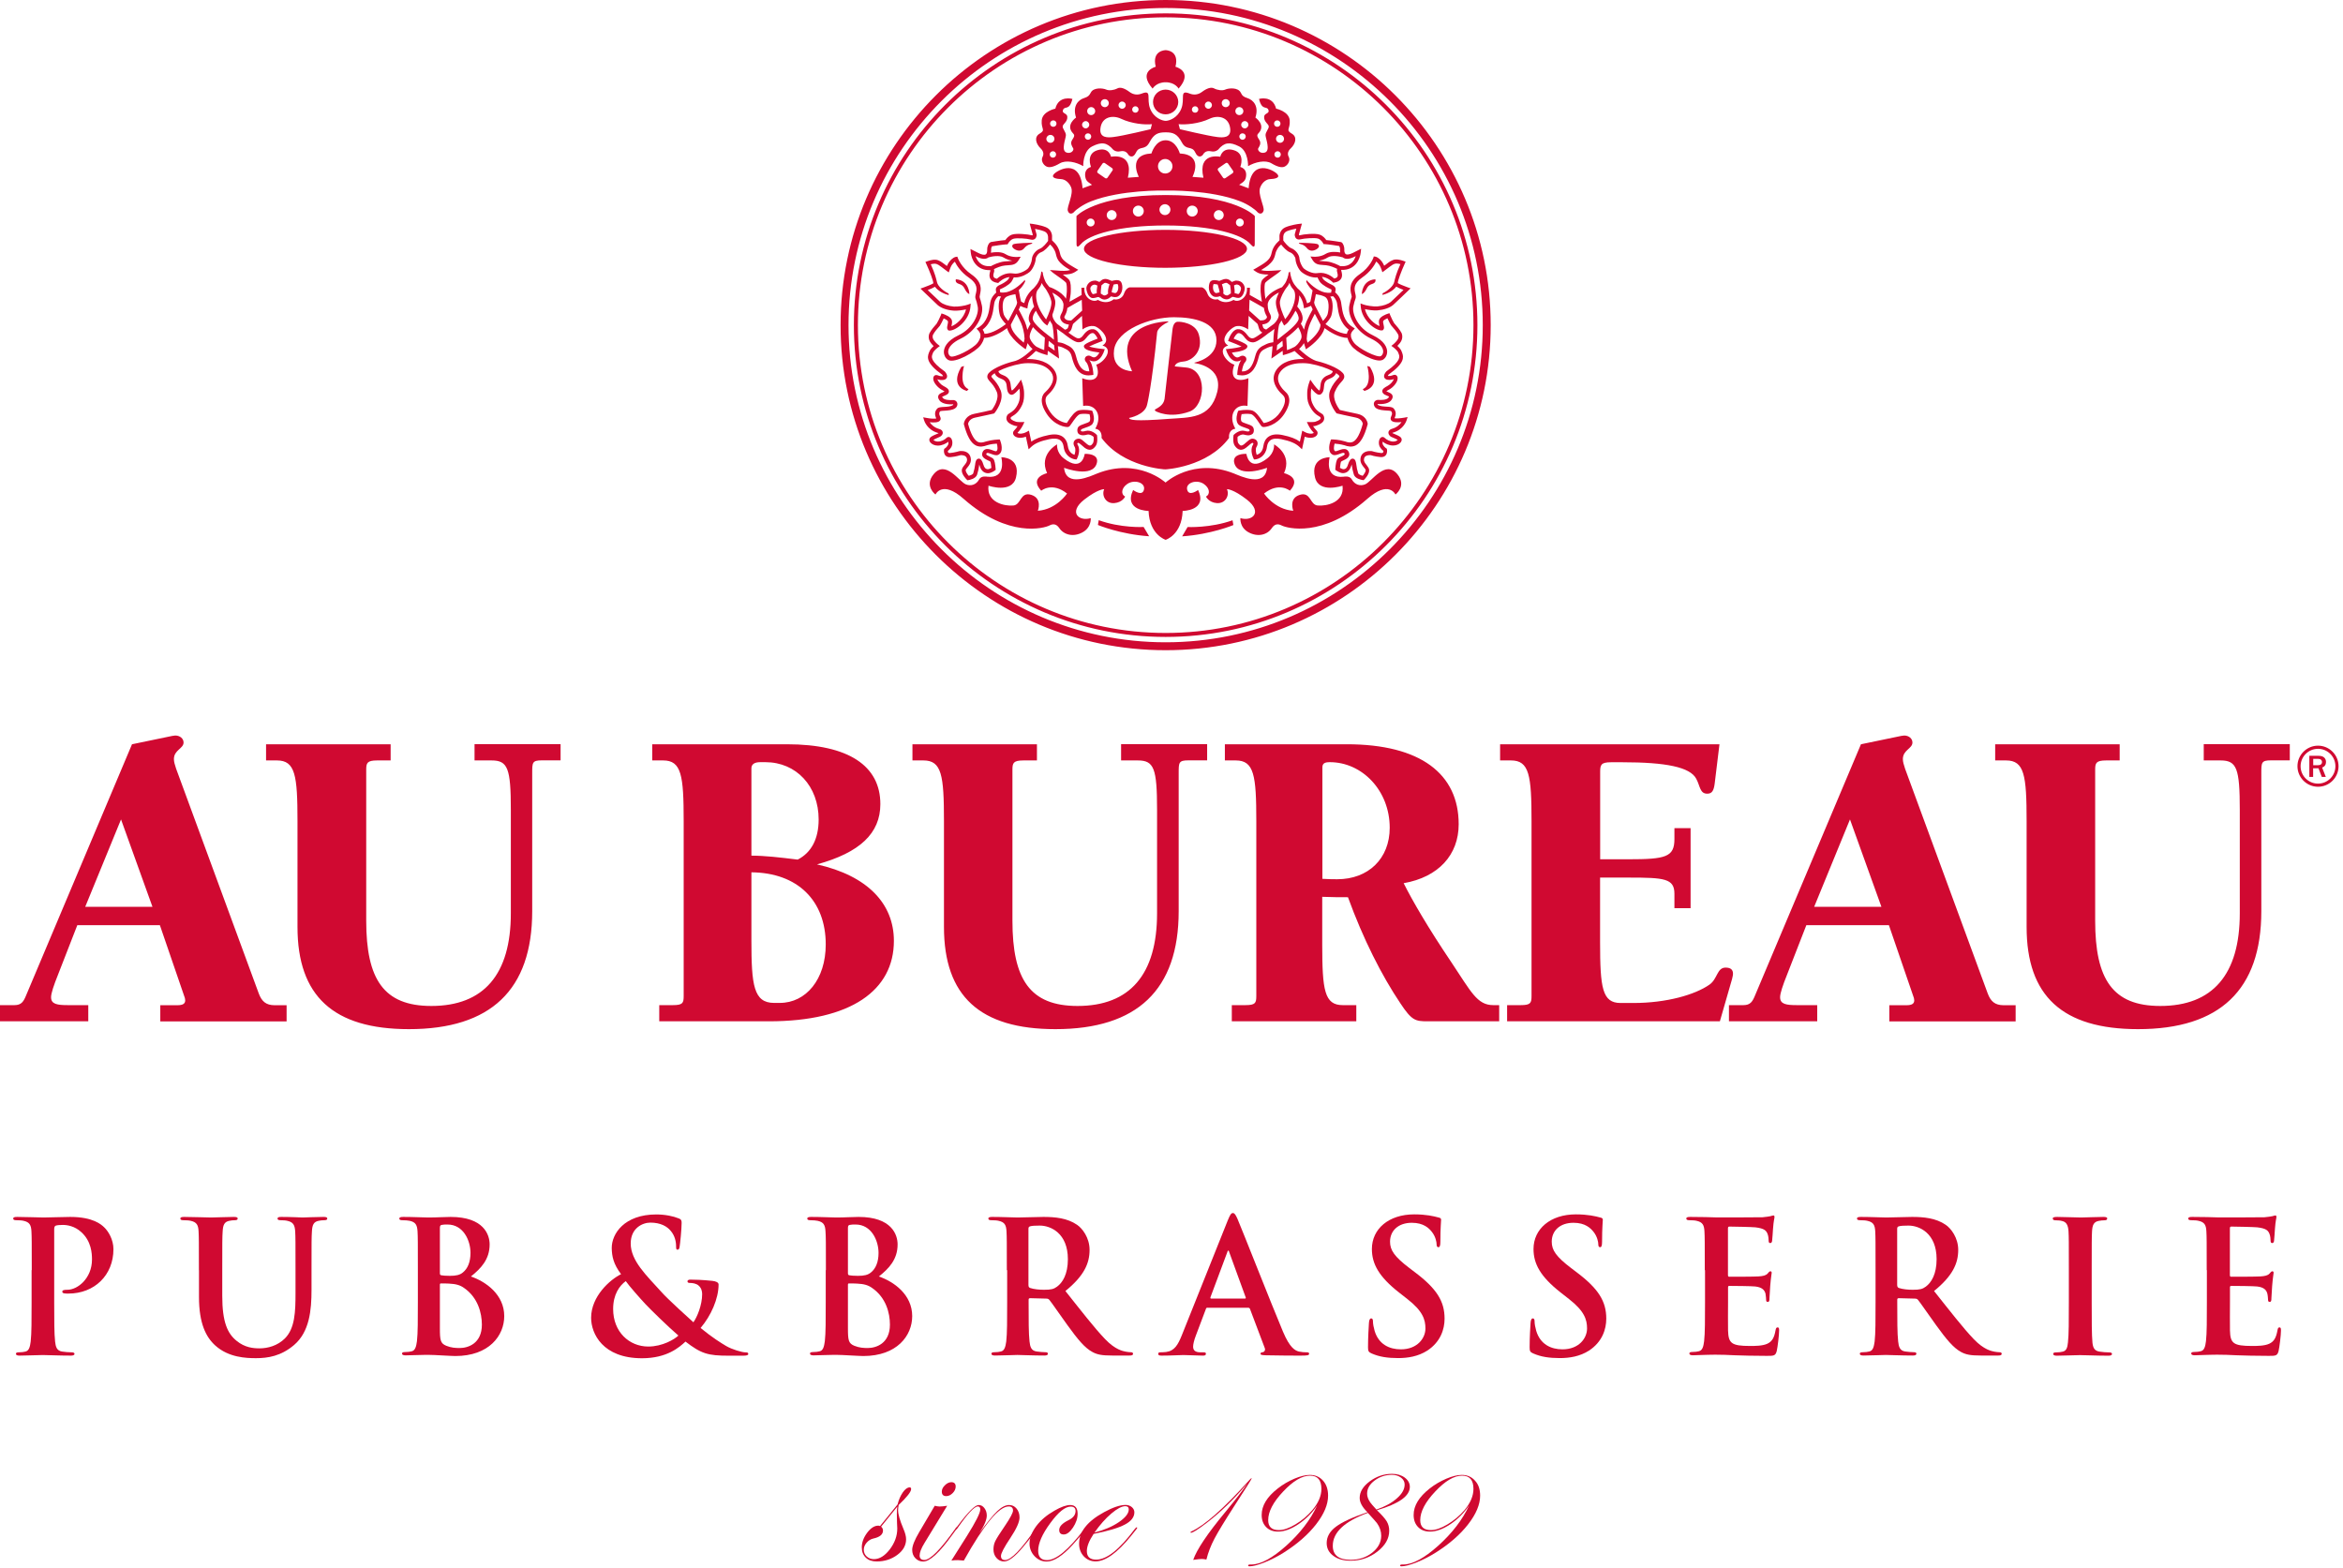 <svg xmlns="http://www.w3.org/2000/svg" width="284" height="190" viewBox="0 0 284 190" fill="none"><path d="M31.36 120.4L21.35 93.18C21.19 92.7 21.08 92.33 21.08 92.01C21.08 90.9 22.25 90.74 22.25 90C22.25 89.53 21.83 89.15 21.24 89.15C21.13 89.15 20.97 89.2 20.87 89.2L16 90.21L3.18 120.61C2.86 121.4 2.6 121.83 1.75 121.83H0V123.79H10.7V121.83H8.26C6.94 121.83 6.19 121.72 6.19 120.87C6.19 120.4 6.51 119.44 7.04 118.12L9.37 112.14H19.38L22.29 120.62C22.4 120.88 22.45 121.1 22.45 121.25C22.45 121.68 22.13 121.84 21.49 121.84H19.43V123.8H34.74V121.84H33.26C32.26 121.83 31.73 121.4 31.36 120.4ZM10.33 109.91L14.67 99.32L18.48 109.91H10.33ZM57.52 92.17H59.59C61.55 92.17 61.92 93.13 61.92 98.15V110.7C61.92 118.11 58.64 121.93 52.28 121.93C46.51 121.93 44.39 118.7 44.39 111.6V93.28C44.39 92.49 44.5 92.17 45.71 92.17H47.35V90.21H32.25V92.17H33.57C35.79 92.17 36.06 93.97 36.06 99.53V112.35C36.06 120.72 40.4 124.74 49.57 124.74C59.48 124.74 64.51 119.98 64.51 110.44V93.7C64.51 92.43 64.51 92.16 65.67 92.16H67.95V90.2H57.52V92.17ZM175.96 116.69C173.1 112.45 171.2 109.17 170.14 107.05C174.37 106.31 176.81 103.61 176.81 99.9C176.81 93.81 172.2 90.21 163.25 90.21H148.47V92.17H149.79C152.01 92.17 152.28 93.97 152.28 99.53V120.72C152.28 121.57 152.17 121.83 150.95 121.83H149.31V123.79H164.4V121.83H162.76C160.54 121.83 160.27 120.03 160.27 114.47V108.7C161.49 108.75 162.49 108.75 163.39 108.75C165.24 113.83 167.47 118.23 169.75 121.62C171.12 123.69 171.55 123.79 173.03 123.79H181.72V121.83H181C179.04 121.83 178.3 120.19 175.96 116.69ZM162.09 106.57C161.66 106.57 161.08 106.57 160.29 106.52V93.02C160.29 92.54 160.55 92.38 161.19 92.38C165.11 92.38 168.45 95.82 168.45 100.33C168.45 104.08 165.85 106.57 162.09 106.57ZM281.94 92.36C281.94 92.14 281.87 91.96 281.72 91.82C281.57 91.68 281.35 91.61 281.04 91.61H279.92V94.17H280.38V93.12H281.03L281.43 94.17H281.92L281.47 93.04C281.79 92.91 281.94 92.68 281.94 92.36ZM281.34 92.64C281.26 92.71 281.14 92.75 280.96 92.75H280.39V91.98H281C281.14 91.98 281.26 92.01 281.34 92.09C281.42 92.16 281.46 92.25 281.46 92.36C281.46 92.47 281.42 92.57 281.34 92.64ZM280.97 90.38C279.6 90.38 278.48 91.5 278.48 92.87C278.48 94.24 279.6 95.36 280.97 95.36C282.35 95.36 283.46 94.24 283.46 92.87C283.46 91.5 282.35 90.38 280.97 90.38ZM280.97 94.98C279.81 94.98 278.86 94.04 278.86 92.87C278.86 91.71 279.81 90.76 280.97 90.76C282.13 90.76 283.08 91.7 283.08 92.87C283.08 94.04 282.13 94.98 280.97 94.98ZM267.09 92.17H269.16C271.12 92.17 271.49 93.13 271.49 98.15V110.7C271.49 118.11 268.21 121.93 261.85 121.93C256.08 121.93 253.96 118.7 253.96 111.6V93.28C253.96 92.49 254.07 92.17 255.29 92.17H256.93V90.21H241.84V92.17H243.16C245.38 92.17 245.65 93.97 245.65 99.53V112.35C245.65 120.72 249.99 124.74 259.16 124.74C269.07 124.74 274.1 119.98 274.1 110.44V93.7C274.1 92.43 274.1 92.16 275.27 92.16H277.55V90.2H267.12V92.17H267.09ZM135.86 92.17H137.92C139.88 92.17 140.25 93.13 140.25 98.15V110.7C140.25 118.11 136.96 121.93 130.61 121.93C124.84 121.93 122.72 118.7 122.72 111.6V93.28C122.72 92.49 122.83 92.17 124.05 92.17H125.69V90.21H110.6V92.17H111.93C114.15 92.17 114.42 93.97 114.42 99.53V112.35C114.42 120.72 118.77 124.74 127.93 124.74C137.83 124.74 142.87 119.98 142.87 110.44V93.7C142.87 92.43 142.87 92.16 144.04 92.16H146.32V90.2H135.89V92.17H135.86ZM99.03 104.77C104.22 103.34 106.71 101.01 106.71 97.46C106.71 92.85 102.9 90.21 95.38 90.21H79.06V92.17H80.38C82.6 92.17 82.87 93.97 82.87 99.53V120.72C82.87 121.57 82.77 121.83 81.55 121.83H79.91V123.79H93.2C103.16 123.79 108.35 120.03 108.35 114.04C108.35 109.54 105.17 106.15 99.03 104.77ZM91.08 93.12C91.08 92.64 91.45 92.38 92.14 92.38H92.77C96.53 92.38 99.23 95.3 99.23 99.32C99.23 101.71 98.33 103.35 96.69 104.19C94.52 103.92 92.67 103.71 91.08 103.71V93.12ZM94.52 121.56H93.83C91.34 121.56 91.08 119.39 91.08 113.99V105.73C96.69 105.78 100.09 109.17 100.09 114.47C100.09 118.7 97.7 121.56 94.52 121.56ZM240.93 120.4L230.92 93.18C230.76 92.7 230.65 92.33 230.65 92.01C230.65 90.9 231.81 90.74 231.81 90C231.81 89.53 231.39 89.15 230.81 89.15C230.7 89.15 230.54 89.2 230.44 89.2L225.57 90.21L212.75 120.61C212.43 121.4 212.17 121.83 211.32 121.83H209.57V123.79H220.27V121.83H217.83C216.51 121.83 215.77 121.72 215.77 120.87C215.77 120.4 216.09 119.44 216.62 118.12L218.95 112.14H228.96L231.87 120.62C231.98 120.88 232.03 121.1 232.03 121.25C232.03 121.68 231.71 121.84 231.08 121.84H229.01V123.8H244.32V121.84H242.84C241.83 121.83 241.3 121.4 240.93 120.4ZM219.9 109.91L224.24 99.32L228.05 109.91H219.9ZM210.06 118.02C210.06 117.54 209.79 117.28 209.16 117.28C208.1 117.28 208.2 118.66 207.2 119.35C205.45 120.57 202.01 121.57 197.98 121.57H196.44C194.22 121.57 193.95 119.77 193.95 114.21V106.37H197.45C201.74 106.37 202.96 106.48 202.96 108.33V110.08H204.92V100.38H202.96V101.71C202.96 103.88 201.9 104.15 197.4 104.15H193.96V93.55C193.96 92.7 194.07 92.39 195.28 92.39H196.66C201.9 92.39 204.87 92.97 205.61 94.4C206.09 95.3 206.04 96.2 206.94 96.2C207.52 96.2 207.73 95.83 207.84 94.98L208.42 90.21H181.83V92.17H183.15C185.37 92.17 185.64 93.97 185.64 99.53V120.72C185.64 121.57 185.53 121.83 184.32 121.83H182.68V123.79H208.47L209.95 118.65C210 118.39 210.06 118.23 210.06 118.02ZM165.66 34.98C165.94 34.39 166.38 34.48 166.6 34.27C166.82 34.07 166.7 33.85 166.7 33.85C165.07 33.97 165.07 35.64 165.07 35.64C165.07 35.64 165.35 35.61 165.66 34.98ZM140.03 49.62C139.89 49.71 140.09 49.84 140.09 49.84C140.09 49.84 141.72 50.78 144.2 49.88C146.14 49.17 146.4 44.74 143.73 44.54L142.4 44.41C142.4 44.41 142.41 43.9 143.45 43.82C144.47 43.74 145.92 42.6 145.31 40.54C144.89 39.12 143.08 38.97 142.74 39C142.5 39.02 142.23 39.19 142.13 39.86C142.03 40.53 141.32 47.03 141.16 48.35C141.05 49.14 140.3 49.45 140.03 49.62ZM166.06 44.47L165.73 44.36C165.73 44.36 166.4 46.67 165.18 47.17L165.37 47.38C165.37 47.38 167.52 46.96 166.06 44.47ZM152.09 29.55L152.1 26.19C152.1 26.19 149.84 23.64 141.29 23.64C132.75 23.64 130.48 26.19 130.48 26.19L130.49 29.55C130.48 30.02 130.69 29.97 131 29.6C131.98 28.43 135.58 27.33 141.29 27.33C147 27.33 150.59 28.42 151.58 29.6C151.89 29.97 152.1 30.02 152.09 29.55ZM132.2 27.45C131.94 27.45 131.72 27.24 131.72 26.97C131.72 26.71 131.94 26.49 132.2 26.49C132.46 26.49 132.68 26.71 132.68 26.97C132.68 27.24 132.47 27.45 132.2 27.45ZM134.75 26.67C134.42 26.67 134.15 26.4 134.15 26.07C134.15 25.74 134.42 25.47 134.75 25.47C135.08 25.47 135.35 25.74 135.35 26.07C135.35 26.4 135.08 26.67 134.75 26.67ZM137.98 26.25C137.61 26.25 137.32 25.95 137.32 25.58C137.32 25.21 137.62 24.92 137.98 24.92C138.35 24.92 138.64 25.22 138.64 25.58C138.64 25.95 138.34 26.25 137.98 26.25ZM141.21 26.07C140.84 26.07 140.54 25.77 140.54 25.41C140.54 25.05 140.84 24.75 141.21 24.75C141.57 24.75 141.87 25.05 141.87 25.41C141.87 25.77 141.57 26.07 141.21 26.07ZM144.51 26.25C144.14 26.25 143.85 25.95 143.85 25.58C143.85 25.21 144.15 24.92 144.51 24.92C144.88 24.92 145.18 25.22 145.18 25.58C145.17 25.95 144.87 26.25 144.51 26.25ZM147.73 26.67C147.4 26.67 147.13 26.4 147.13 26.07C147.13 25.74 147.4 25.47 147.73 25.47C148.06 25.47 148.33 25.74 148.33 26.07C148.33 26.4 148.06 26.67 147.73 26.67ZM150.28 27.45C150.02 27.45 149.81 27.24 149.81 26.97C149.81 26.71 150.02 26.49 150.28 26.49C150.55 26.49 150.76 26.71 150.76 26.97C150.76 27.24 150.55 27.45 150.28 27.45ZM124.17 30.06C124.31 29.87 124.61 29.66 124.88 29.6C125.15 29.55 125.13 29.43 125.13 29.43C125.13 29.43 123 29.44 122.79 29.63C122.51 29.89 122.88 30.21 123.28 30.34C123.71 30.47 124.02 30.26 124.17 30.06ZM143.95 63.88L143.29 65.01C146.82 64.77 149.5 63.64 149.5 63.64L149.4 63.06C146.71 64.02 143.95 63.88 143.95 63.88ZM141.29 78.81C163.02 78.81 180.69 61.13 180.69 39.41C180.69 17.68 163.01 0 141.29 0C119.56 0 101.89 17.68 101.89 39.41C101.88 61.13 119.56 78.81 141.29 78.81ZM141.29 0.97C162.48 0.97 179.73 18.21 179.73 39.41C179.73 60.6 162.49 77.85 141.29 77.85C120.09 77.85 102.85 60.6 102.85 39.41C102.85 18.21 120.09 0.97 141.29 0.97ZM133.18 63.05L133.08 63.63C133.08 63.63 135.76 64.76 139.29 65L138.62 63.87C138.62 63.88 135.86 64.02 133.18 63.05ZM135.37 33.95C135.18 33.95 134.98 34 134.85 34.03C134.82 34.04 134.79 34.04 134.77 34.05C134.75 34.04 134.65 34 134.57 33.97C134.39 33.89 134.19 33.81 133.98 33.81H133.93C133.65 33.83 133.49 33.97 133.38 34.08C133.33 34.13 133.27 34.17 133.24 34.18C133.25 34.17 133.2 34.15 133.15 34.13C133.02 34.08 132.88 34.01 132.74 34.01C132.34 34.01 132.09 34.18 131.96 34.32C131.78 34.51 131.67 34.76 131.68 34.98C131.69 35.25 131.86 35.91 132.27 36.09C132.33 36.12 132.41 36.13 132.49 36.13C132.62 36.13 132.75 36.09 132.88 36.06C132.98 36.03 133.08 36 133.15 36C133.22 36.03 133.26 36.05 133.3 36.08C133.43 36.17 133.62 36.31 133.88 36.31C133.95 36.31 134.02 36.3 134.09 36.28C134.37 36.2 134.53 36.05 134.63 35.96C134.64 35.95 134.66 35.93 134.67 35.92C134.7 35.93 134.74 35.94 134.78 35.95C134.98 36.01 135.29 36.06 135.51 35.93C136.14 35.56 136.12 34.63 135.92 34.24C135.85 34.1 135.71 33.95 135.37 33.95ZM132.94 35.54C132.87 35.55 132.81 35.57 132.74 35.59C132.64 35.62 132.54 35.65 132.48 35.65C132.31 35.58 132.17 35.18 132.16 34.96C132.16 34.92 132.19 34.78 132.31 34.66C132.41 34.55 132.55 34.5 132.7 34.5C132.77 34.5 132.89 34.56 132.96 34.59C132.98 34.6 133 34.6 133.01 34.61C132.93 35.06 132.92 35.35 132.94 35.54ZM134.32 35.57C134.31 35.58 134.3 35.59 134.29 35.6C134.21 35.68 134.12 35.76 133.96 35.8C133.81 35.84 133.73 35.78 133.58 35.68C133.53 35.64 133.47 35.6 133.42 35.57C133.41 35.56 133.39 35.56 133.38 35.56L133.41 35.53C133.44 35.55 133.44 35.57 133.44 35.57C133.41 35.47 133.44 35.01 133.51 34.58C133.59 34.53 133.65 34.48 133.7 34.43C133.8 34.34 133.86 34.29 133.97 34.28C134.09 34.28 134.25 34.35 134.39 34.41C134.42 34.42 134.46 34.44 134.49 34.45C134.31 34.96 134.26 35.34 134.32 35.57ZM135.26 35.5C135.18 35.54 135.04 35.51 134.91 35.47C134.85 35.45 134.79 35.44 134.74 35.43L134.76 35.41C134.74 35.33 134.84 34.91 134.98 34.49C135.09 34.46 135.25 34.43 135.37 34.43C135.46 34.43 135.49 34.45 135.49 34.45C135.57 34.62 135.63 35.28 135.26 35.5ZM141.29 9.97C142.45 9.97 142.86 10.74 142.86 10.74C144.71 8.64 142.48 8.09 142.48 8.09C142.99 6.08 141.29 6.08 141.29 6.08C141.29 6.08 139.58 6.08 140.09 8.09C140.09 8.09 137.87 8.64 139.71 10.74C139.72 10.74 140.13 9.97 141.29 9.97ZM141.29 10.86C140.44 10.86 139.76 11.53 139.76 12.36C139.76 13.19 140.44 13.86 141.29 13.86C142.13 13.86 142.82 13.19 142.82 12.36C142.82 11.53 142.13 10.86 141.29 10.86ZM151.15 30.16C151.15 28.89 146.73 27.86 141.27 27.86C135.81 27.86 131.39 28.89 131.39 30.16C131.39 31.43 135.81 32.46 141.27 32.46C146.73 32.45 151.15 31.43 151.15 30.16ZM153.95 21.71C154.41 21.69 155.28 21.59 154.8 21.08C154.38 20.62 151.64 19.09 151.35 22.82L150.2 22.4C150.48 22.2 150.87 22.02 150.99 21.61C151.11 21.17 151.13 20.48 150.34 20.23C150.34 20.23 150.99 18.64 149.57 18.21C148.15 17.77 147.91 19 147.91 19C147.91 19 145.13 18.39 145.87 21.54L144.54 21.44C144.54 21.44 145.97 18.76 143.01 18.6C143.01 18.6 142.57 17 141.29 17C140.01 17 139.57 18.6 139.57 18.6C136.61 18.76 138.04 21.44 138.04 21.44L136.71 21.54C137.46 18.4 134.67 19 134.67 19C134.67 19 134.43 17.77 133.01 18.21C131.59 18.65 132.24 20.23 132.24 20.23C131.45 20.48 131.47 21.17 131.59 21.61C131.7 22.02 132.09 22.19 132.37 22.4L131.22 22.82C130.93 19.08 128.19 20.62 127.77 21.08C127.29 21.59 128.16 21.69 128.62 21.71C129.08 21.73 129.57 22.09 129.83 22.7C130.17 23.51 129.29 25.06 129.43 25.54C129.57 26.02 129.99 25.94 130.2 25.68C130.41 25.42 131.29 24.77 132.28 24.39C135.89 22.99 140.98 23.09 141.3 23.1C141.61 23.09 146.7 22.99 150.31 24.39C151.3 24.77 152.18 25.42 152.39 25.68C152.6 25.94 153.01 26.02 153.16 25.54C153.3 25.06 152.41 23.51 152.76 22.7C153 22.09 153.49 21.73 153.95 21.71ZM134.85 20.66L134.24 21.54C134.18 21.63 134.05 21.65 133.96 21.59L133.08 20.98C132.99 20.91 132.97 20.79 133.03 20.7L133.64 19.82C133.7 19.73 133.83 19.71 133.92 19.77L134.8 20.38C134.89 20.45 134.91 20.57 134.85 20.66ZM141.24 21.03C140.75 21.03 140.36 20.64 140.36 20.15C140.36 19.67 140.75 19.27 141.24 19.27C141.72 19.27 142.12 19.67 142.12 20.15C142.12 20.64 141.73 21.03 141.24 21.03ZM149.41 20.99L148.53 21.59C148.44 21.65 148.31 21.63 148.25 21.54L147.64 20.66C147.58 20.57 147.6 20.44 147.69 20.38L148.57 19.77C148.66 19.71 148.79 19.73 148.85 19.82L149.46 20.7C149.52 20.8 149.5 20.92 149.41 20.99ZM127.21 63.69C127.67 63.45 128.06 63.51 128.4 64.01C128.98 64.86 130.13 65.11 131.2 64.53C132.33 63.93 132.21 62.8 132.21 62.8C130.78 63.24 129.46 62.1 131.42 60.56C133.1 59.25 133.84 59.29 133.84 59.29C133.5 60.07 134.04 61.07 135.07 60.98C136.06 60.9 136.38 60.19 136.38 60.19C135.86 59.93 135.89 59.18 136.64 58.66C137.49 58.08 138.82 58.48 138.67 59.31C138.49 60.26 137.35 59.39 137.35 59.39C136.16 61.91 139.22 61.93 139.22 61.93C139.33 64.83 141.29 65.43 141.29 65.43C141.29 65.43 143.25 64.84 143.35 61.93C143.35 61.93 146.41 61.91 145.22 59.39C145.22 59.39 144.07 60.26 143.89 59.31C143.74 58.49 145.08 58.08 145.92 58.66C146.67 59.18 146.7 59.93 146.18 60.19C146.18 60.19 146.5 60.9 147.49 60.98C148.52 61.06 149.07 60.07 148.72 59.29C148.72 59.29 149.46 59.25 151.14 60.56C153.1 62.09 151.78 63.24 150.35 62.8C150.35 62.8 150.23 63.93 151.36 64.53C152.44 65.11 153.59 64.86 154.16 64.01C154.5 63.51 154.89 63.45 155.35 63.69C155.97 64.01 160.32 65.24 165.73 60.47C168.34 58.16 169.15 59.94 169.15 59.94C169.15 59.94 170.53 58.91 169.4 57.5C167.92 55.67 166.3 58.37 165.46 58.71C164.86 58.95 164.22 58.76 163.85 58.1C163.58 57.62 162.88 57.78 162.88 57.78C160.46 58.06 161.17 55.42 161.17 55.42C161.17 55.42 158.79 55.38 159.4 57.88C159.89 59.86 162.73 58.87 162.73 58.87C162.99 60.91 160.78 61.37 159.71 61.27C158.76 61.18 158.9 59.57 157.55 59.98C156.16 60.4 156.76 61.91 156.76 61.91C154.51 61.76 153.22 59.82 153.22 59.82C155.05 58.37 156.35 59.48 156.35 59.48C157.86 57.83 155.64 57.35 155.64 57.35C156.68 55.05 154.43 53.86 154.43 53.86C154.43 53.86 154.55 54.83 153.62 55.55C151.36 57.32 151.08 55.01 151.08 55.01C150.17 54.99 149.4 55.3 149.61 56.12C150.11 58.03 153.58 56.7 153.58 56.7C153.34 59.16 150.34 57.69 149.57 57.39C144.61 55.42 141.28 58.49 141.28 58.49C141.28 58.49 137.95 55.42 132.99 57.39C132.23 57.69 129.22 59.16 128.98 56.7C128.98 56.7 132.45 58.03 132.95 56.12C133.17 55.3 132.39 54.99 131.48 55.01C131.48 55.01 131.2 57.33 128.94 55.55C128.01 54.83 128.13 53.86 128.13 53.86C128.13 53.86 125.88 55.05 126.92 57.35C126.92 57.35 124.7 57.84 126.21 59.48C126.21 59.48 127.51 58.37 129.34 59.82C129.34 59.82 128.06 61.75 125.8 61.91C125.8 61.91 126.39 60.41 125 59.98C123.65 59.57 123.79 61.18 122.84 61.27C121.78 61.37 119.56 60.91 119.82 58.87C119.82 58.87 122.66 59.86 123.15 57.88C123.76 55.39 121.37 55.42 121.37 55.42C121.37 55.42 122.08 58.06 119.66 57.78C119.66 57.78 118.95 57.62 118.69 58.1C118.33 58.76 117.69 58.95 117.08 58.71C116.24 58.37 114.62 55.67 113.15 57.5C112.01 58.91 113.39 59.94 113.39 59.94C113.39 59.94 114.2 58.15 116.81 60.47C122.24 65.25 126.59 64.02 127.21 63.69ZM141.29 77.2C162.13 77.2 179.08 60.25 179.08 39.41C179.08 18.57 162.13 1.62 141.29 1.62C120.45 1.62 103.5 18.57 103.5 39.41C103.5 60.24 120.45 77.2 141.29 77.2ZM141.29 2.1C161.86 2.1 178.6 18.84 178.6 39.41C178.6 59.98 161.86 76.72 141.29 76.72C120.72 76.72 103.99 59.98 103.99 39.41C103.98 18.84 120.72 2.1 141.29 2.1ZM126.37 19.02C126.15 19.42 126.43 20 126.88 20.2C127.22 20.34 127.72 20.24 128.46 19.8C129.21 19.36 130.46 19.64 131.3 20.14C131.3 20.14 131.24 18.31 132.39 17.74C133.52 17.18 134.16 17.24 134.93 18.14C134.93 18.14 135.25 18.46 135.78 18.34C136.5 18.18 136.71 18.68 136.79 18.78C136.86 18.88 137.33 19.28 137.7 18.48C138.11 17.6 138.78 18.3 139.33 17.25C139.88 16.21 140.39 16.04 141.29 16.04C142.19 16.04 142.7 16.22 143.25 17.25C143.8 18.3 144.47 17.6 144.88 18.48C145.25 19.28 145.72 18.88 145.79 18.78C145.86 18.68 146.08 18.18 146.8 18.34C147.32 18.46 147.65 18.14 147.65 18.14C148.42 17.23 149.06 17.18 150.19 17.74C151.34 18.31 151.28 20.14 151.28 20.14C152.13 19.64 153.38 19.35 154.12 19.8C154.86 20.24 155.37 20.35 155.7 20.2C156.15 20 156.43 19.41 156.21 19.02C155.89 18.45 156.44 18 156.44 18C157.08 17.39 157.24 16.59 156.6 16.21C155.78 15.73 156.41 15.7 156.33 14.59C156.24 13.49 154.68 13.17 154.68 13.17C154.27 11.51 152.61 11.99 152.61 11.99C152.97 13.46 153.53 12.8 153.74 13.3C153.95 13.78 153.27 13.69 153.23 14.13C153.17 14.75 153.76 15.02 153.79 15.31C153.82 15.61 153.38 16 153.4 16.4C153.41 16.79 154.03 18.26 153.32 18.49C152.84 18.64 152.5 18.33 152.49 18.07C152.48 17.94 152.78 17.69 152.76 17.29C152.75 16.89 152.17 16.54 152.5 16.2C153.53 15.17 152.17 14.25 152.17 14.25C152.61 12.9 151.95 12.13 151.2 11.89C150.74 11.74 150.58 11.62 150.39 11.22C150.07 10.58 148.95 10.66 148.51 10.86C148.17 11.01 147.59 10.94 147.15 10.71C146.79 10.52 146.25 10.72 145.68 11.15C145.22 11.49 144.7 11.54 144.2 11.34C142.91 10.83 143.67 11.96 143.19 13.17C142.74 14.3 141.73 14.64 141.3 14.65C140.87 14.64 139.86 14.3 139.41 13.17C138.93 11.96 139.69 10.83 138.4 11.34C137.9 11.54 137.38 11.49 136.92 11.15C136.35 10.72 135.81 10.52 135.45 10.71C135.01 10.94 134.43 11.01 134.09 10.86C133.65 10.66 132.53 10.59 132.22 11.22C132.02 11.61 131.86 11.74 131.4 11.89C130.65 12.12 129.99 12.9 130.43 14.25C130.43 14.25 129.07 15.17 130.1 16.2C130.44 16.54 129.86 16.89 129.84 17.29C129.83 17.69 130.12 17.95 130.11 18.07C130.1 18.33 129.76 18.65 129.28 18.49C128.57 18.26 129.19 16.8 129.2 16.4C129.22 16.01 128.78 15.61 128.81 15.31C128.84 15.02 129.43 14.75 129.37 14.13C129.33 13.69 128.65 13.78 128.86 13.3C129.08 12.8 129.63 13.46 129.99 11.99C129.99 11.99 128.33 11.51 127.92 13.17C127.92 13.17 126.36 13.49 126.27 14.59C126.18 15.7 126.81 15.73 126 16.21C125.35 16.59 125.52 17.39 126.15 18C126.14 18 126.69 18.45 126.37 19.02ZM154.86 19.11C154.65 19.11 154.47 18.94 154.47 18.72C154.47 18.51 154.65 18.33 154.86 18.33C155.08 18.33 155.25 18.51 155.25 18.72C155.25 18.94 155.07 19.11 154.86 19.11ZM155.64 16.83C155.64 17.1 155.42 17.31 155.16 17.31C154.89 17.31 154.67 17.09 154.67 16.83C154.67 16.56 154.89 16.35 155.16 16.35C155.43 16.35 155.64 16.57 155.64 16.83ZM154.82 14.59C155.03 14.59 155.21 14.76 155.21 14.98C155.21 15.2 155.04 15.37 154.82 15.37C154.6 15.37 154.43 15.2 154.43 14.98C154.43 14.76 154.6 14.59 154.82 14.59ZM150.61 16.94C150.4 16.94 150.22 16.76 150.22 16.55C150.22 16.33 150.39 16.16 150.61 16.16C150.83 16.16 151 16.33 151 16.55C150.99 16.76 150.82 16.94 150.61 16.94ZM151.32 15.12C151.32 15.36 151.12 15.56 150.88 15.56C150.64 15.56 150.45 15.36 150.45 15.12C150.45 14.88 150.64 14.68 150.88 14.68C151.13 14.68 151.32 14.88 151.32 15.12ZM150.22 12.98C150.49 12.98 150.71 13.2 150.71 13.47C150.71 13.74 150.49 13.95 150.22 13.95C149.95 13.95 149.74 13.73 149.74 13.47C149.74 13.2 149.96 12.98 150.22 12.98ZM148.57 12.02C148.84 12.02 149.06 12.24 149.06 12.5C149.06 12.77 148.84 12.99 148.57 12.99C148.3 12.99 148.09 12.77 148.09 12.5C148.09 12.23 148.3 12.02 148.57 12.02ZM146.47 12.31C146.71 12.31 146.9 12.5 146.9 12.74C146.9 12.98 146.71 13.18 146.47 13.18C146.23 13.18 146.04 12.99 146.04 12.74C146.04 12.5 146.23 12.31 146.47 12.31ZM144.86 12.88C145.07 12.88 145.25 13.05 145.25 13.27C145.25 13.49 145.08 13.66 144.86 13.66C144.64 13.66 144.47 13.49 144.47 13.27C144.48 13.05 144.65 12.88 144.86 12.88ZM146.6 14.4C147.62 13.91 148.97 14.15 149.12 15.61C149.23 16.73 148.23 16.69 147.56 16.61C146.39 16.47 143.02 15.66 143.02 15.66L142.86 15.05C143.69 15.14 145.33 15 146.6 14.4ZM137.62 12.88C137.83 12.88 138.01 13.05 138.01 13.27C138.01 13.49 137.83 13.66 137.62 13.66C137.41 13.66 137.23 13.49 137.23 13.27C137.24 13.05 137.41 12.88 137.62 12.88ZM136.01 12.31C136.25 12.31 136.45 12.5 136.45 12.74C136.45 12.98 136.26 13.18 136.01 13.18C135.77 13.18 135.58 12.99 135.58 12.74C135.58 12.5 135.77 12.31 136.01 12.31ZM133.92 12.02C134.19 12.02 134.4 12.24 134.4 12.5C134.4 12.77 134.18 12.99 133.92 12.99C133.65 12.99 133.43 12.77 133.43 12.5C133.43 12.23 133.65 12.02 133.92 12.02ZM135.9 14.4C137.17 15 138.8 15.15 139.63 15.05L139.47 15.66C139.47 15.66 136.1 16.48 134.93 16.61C134.27 16.69 133.27 16.73 133.38 15.61C133.52 14.14 134.88 13.91 135.9 14.4ZM131.88 16.94C131.67 16.94 131.49 16.76 131.49 16.55C131.49 16.33 131.66 16.16 131.88 16.16C132.09 16.16 132.27 16.33 132.27 16.55C132.27 16.76 132.09 16.94 131.88 16.94ZM132.26 12.98C132.53 12.98 132.75 13.2 132.75 13.47C132.75 13.74 132.53 13.95 132.26 13.95C131.99 13.95 131.78 13.73 131.78 13.47C131.78 13.2 132 12.98 132.26 12.98ZM131.6 14.68C131.84 14.68 132.03 14.88 132.03 15.12C132.03 15.36 131.84 15.56 131.6 15.56C131.36 15.56 131.16 15.36 131.16 15.12C131.16 14.88 131.36 14.68 131.6 14.68ZM127.63 19.11C127.41 19.11 127.24 18.94 127.24 18.72C127.24 18.51 127.41 18.33 127.63 18.33C127.85 18.33 128.01 18.51 128.01 18.72C128.01 18.94 127.84 19.11 127.63 19.11ZM127.67 14.59C127.89 14.59 128.06 14.76 128.06 14.98C128.06 15.2 127.89 15.37 127.67 15.37C127.46 15.37 127.28 15.2 127.28 14.98C127.28 14.76 127.46 14.59 127.67 14.59ZM127.32 16.35C127.59 16.35 127.81 16.56 127.81 16.83C127.81 17.1 127.59 17.31 127.32 17.31C127.05 17.31 126.83 17.09 126.83 16.83C126.84 16.57 127.06 16.35 127.32 16.35ZM113.42 52.66C113.04 52.82 112.69 52.97 112.65 53.25C112.63 53.39 112.68 53.53 112.79 53.65C112.98 53.87 113.31 54.01 113.69 54.01C114.18 54.01 114.65 53.78 114.95 53.54C114.97 53.66 114.97 53.83 114.9 53.95C114.74 54.22 114.55 54.34 114.55 54.34L114.45 54.4L114.43 54.51C114.42 54.55 114.36 54.95 114.6 55.21C114.7 55.32 114.88 55.44 115.21 55.41C115.88 55.35 116.4 55.17 116.42 55.17C116.49 55.16 116.84 55.15 117.04 55.32C117.15 55.41 117.2 55.53 117.22 55.7C117.24 55.95 117.07 56.17 116.9 56.38C116.74 56.58 116.59 56.76 116.58 57C116.56 57.51 117.11 58.06 117.18 58.13L117.26 58.21L117.38 58.19C117.47 58.18 118.28 58.04 118.44 57.52C118.57 57.12 118.65 56.73 118.69 56.37C118.69 56.35 118.7 56.33 118.7 56.3C118.72 56.35 118.73 56.4 118.75 56.46C118.97 57.24 119.48 57.36 119.76 57.36C120.1 57.36 120.51 57.09 120.58 57.03L120.69 56.95L120.68 56.81C120.65 56.35 120.57 55.77 120.38 55.59C120.29 55.5 120.15 55.44 119.99 55.36C119.68 55.21 119.51 55.12 119.55 55.02C119.58 54.93 119.62 54.92 119.63 54.91C119.74 54.86 119.99 54.96 120.18 55.03C120.46 55.13 120.75 55.24 120.99 55.13C121.73 54.78 121.31 53.57 121.25 53.43L121.19 53.27H121.02C120.99 53.27 120.24 53.3 119.52 53.51C119.06 53.67 118.77 53.68 118.51 53.55C118.06 53.31 117.67 52.58 117.34 51.37C117.37 51.24 117.51 50.76 118.19 50.62C119 50.46 120.41 50.13 120.43 50.13L120.51 50.11L120.56 50.05C120.61 49.99 121.79 48.52 121.28 47.29C120.99 46.59 120.63 46.2 120.4 45.95C120.17 45.7 120.15 45.66 120.18 45.59C120.22 45.5 120.35 45.37 120.57 45.23C120.58 45.25 120.58 45.27 120.59 45.29C120.7 45.56 120.96 45.76 121.36 45.91C121.96 46.13 122 46.49 122.04 46.91C122.07 47.21 122.1 47.56 122.39 47.78C122.47 47.84 122.57 47.86 122.67 47.85C122.94 47.81 123.29 47.43 123.56 47.1C123.59 47.28 123.63 47.49 123.62 47.7V47.77C123.62 48.06 123.62 48.47 123.46 48.83C123.11 49.64 122.69 49.89 122.41 50.06C122.28 50.14 122.16 50.21 122.09 50.33C121.95 50.58 121.98 50.79 122.03 50.92C122.13 51.2 122.44 51.42 122.95 51.59C123.06 51.63 123.2 51.64 123.34 51.66C123.24 51.82 123.1 52.01 122.92 52.19C122.76 52.35 122.75 52.57 122.88 52.75C123.1 53.05 123.67 53.19 124.35 52.93L124.68 54.46L124.99 54.17C125.46 53.73 126.1 53.46 127.19 53.23C127.77 53.11 128.22 53.15 128.51 53.36C128.74 53.52 128.88 53.79 128.93 54.17C129.07 55.26 129.91 55.63 130.33 55.68L130.5 55.69L130.57 55.54C130.59 55.5 131.03 54.59 130.64 53.94C130.59 53.84 130.56 53.76 130.59 53.73C130.62 53.69 130.69 53.67 130.74 53.68C130.82 53.71 131.07 53.92 131.2 54.04C131.3 54.13 131.39 54.21 131.47 54.27C131.73 54.46 131.96 54.54 132.18 54.51C132.48 54.47 132.67 54.25 132.82 54.04C133.08 53.68 133 52.96 132.98 52.82L132.97 52.74L132.91 52.68C132.89 52.65 132.28 52.05 131.61 52.23C131.32 52.31 131.17 52.33 131.01 52.24C131.02 52.23 131.02 52.11 131.05 52.06C131.13 51.99 131.38 51.91 131.59 51.83C131.94 51.71 132.27 51.6 132.43 51.37C132.78 50.87 132.48 50.01 132.44 49.91L132.39 49.79L132.26 49.76C132.23 49.75 131.53 49.61 130.84 49.72C130.3 49.8 129.83 50.49 129.5 50.99C129.43 51.09 129.35 51.21 129.31 51.27C129.04 51.25 128.01 51.02 127.28 49.92C126.67 49.01 126.56 48.27 126.98 47.9C127.38 47.54 128.07 46.79 128.1 45.92C128.12 45.42 127.93 44.96 127.53 44.54C126.65 43.61 125.26 43.49 124.42 43.52C124.93 43.15 125.36 42.75 125.56 42.54C126.1 42.81 126.67 42.97 126.69 42.97L126.97 43.05L127.01 42.52L128.37 43.46L128.23 41.96C128.41 41.99 128.65 42.04 128.85 42.14L128.95 42.19C129.43 42.42 129.75 42.57 129.92 43.27C130.16 44.25 130.63 45.5 131.94 45.5C132.06 45.5 132.18 45.49 132.31 45.47L132.53 45.44L132.52 45.22C132.51 45.11 132.45 44.17 132.05 43.65C132.4 43.85 132.68 43.81 132.87 43.75C133.48 43.53 133.78 42.71 133.81 42.61L133.91 42.32L133.61 42.29C132.98 42.23 132.34 42.11 132.02 42C132.33 41.84 132.92 41.6 133.43 41.41L133.66 41.33L133.58 41.1C133.51 40.91 133.14 39.97 132.52 39.9C131.91 39.83 131.46 40.41 131.27 40.67L131.24 40.71C131.07 40.93 130.89 41.03 130.65 41.01C130.48 41 129.98 40.67 129.5 40.31C129.57 40.27 129.64 40.22 129.71 40.15C129.86 40 129.92 39.77 129.97 39.57C130.01 39.44 130.04 39.29 130.09 39.24C130.13 39.2 130.47 38.9 130.76 38.64C130.9 38.51 131.03 38.4 131.15 38.29L131.21 39.93C131.21 39.93 132.1 39.27 132.84 39.6C133.46 39.87 134.78 41.22 133.63 41.88C135.05 42.27 133.86 43.92 132.88 44.2C133.5 45.83 132.57 46.4 131.18 45.84L131.29 49.2C132.84 48.92 133.67 50.39 132.76 51.96C133.45 52.06 133.57 52.69 133.52 53.08C136.15 56.64 141.25 56.91 141.25 56.89C141.25 56.9 146.35 56.64 148.98 53.08C148.93 52.68 149.05 52.06 149.74 51.96C148.83 50.38 149.66 48.91 151.21 49.2L151.32 45.84C149.93 46.4 149 45.84 149.62 44.2C148.64 43.92 147.45 42.27 148.87 41.88C147.71 41.22 149.04 39.87 149.66 39.6C150.41 39.27 151.29 39.93 151.29 39.93L151.35 38.29C151.47 38.4 151.6 38.51 151.74 38.64C152.04 38.9 152.37 39.2 152.41 39.24C152.46 39.3 152.5 39.45 152.53 39.57C152.58 39.77 152.64 40 152.8 40.15C152.87 40.22 152.94 40.27 153.01 40.31C152.53 40.67 152.03 41 151.86 41.01C151.62 41.02 151.45 40.93 151.27 40.71L151.24 40.67C151.05 40.42 150.6 39.83 150 39.9C149.38 39.97 149 40.91 148.94 41.1L148.86 41.33L149.08 41.41C149.59 41.6 150.18 41.84 150.49 42C150.17 42.11 149.54 42.23 148.9 42.29L148.59 42.32L148.69 42.61C148.72 42.7 149.02 43.53 149.63 43.75C149.82 43.82 150.11 43.85 150.45 43.65C150.05 44.16 149.99 45.11 149.98 45.22L149.97 45.44L150.18 45.47C150.31 45.49 150.44 45.5 150.55 45.5C151.86 45.5 152.33 44.25 152.57 43.27C152.74 42.57 153.06 42.42 153.54 42.19L153.64 42.14C153.84 42.05 154.07 41.99 154.25 41.96L154.11 43.46L155.47 42.52L155.5 43.05L155.79 42.97C155.82 42.96 156.39 42.81 156.92 42.54C157.13 42.75 157.56 43.15 158.07 43.52C157.22 43.49 155.83 43.6 154.95 44.54C154.56 44.96 154.37 45.43 154.38 45.92C154.42 46.8 155.1 47.54 155.51 47.9C155.92 48.28 155.82 49.01 155.21 49.92C154.48 51.02 153.44 51.25 153.17 51.27C153.12 51.21 153.04 51.09 152.98 50.99C152.64 50.49 152.18 49.8 151.64 49.72C150.95 49.61 150.25 49.76 150.22 49.76L150.09 49.79L150.04 49.91C150 50.01 149.7 50.87 150.05 51.37C150.21 51.6 150.54 51.71 150.89 51.83C151.1 51.91 151.35 51.99 151.43 52.06C151.46 52.1 151.46 52.22 151.47 52.24C151.32 52.33 151.16 52.31 150.88 52.23C150.21 52.05 149.6 52.66 149.57 52.68L149.52 52.74L149.51 52.82C149.49 52.96 149.41 53.68 149.68 54.04C149.83 54.25 150.02 54.46 150.32 54.51C150.55 54.54 150.78 54.46 151.03 54.27C151.11 54.21 151.21 54.12 151.31 54.04C151.44 53.92 151.69 53.71 151.77 53.68C151.81 53.67 151.89 53.69 151.91 53.73C151.94 53.76 151.92 53.85 151.86 53.94C151.47 54.59 151.91 55.5 151.93 55.54L152 55.69L152.17 55.68C152.59 55.64 153.42 55.27 153.57 54.17C153.62 53.79 153.76 53.52 153.99 53.36C154.28 53.15 154.73 53.11 155.31 53.23C156.4 53.46 157.04 53.73 157.51 54.17L157.82 54.46L158.15 52.93C158.83 53.19 159.4 53.05 159.62 52.75C159.75 52.57 159.74 52.34 159.59 52.19C159.41 52.01 159.27 51.82 159.16 51.66C159.3 51.65 159.44 51.63 159.55 51.59C160.06 51.42 160.37 51.2 160.47 50.92C160.52 50.79 160.55 50.58 160.41 50.33C160.34 50.21 160.22 50.14 160.09 50.06C159.81 49.89 159.4 49.64 159.05 48.83C158.89 48.47 158.89 48.06 158.89 47.77V47.69C158.89 47.48 158.92 47.27 158.95 47.09C159.22 47.43 159.57 47.8 159.84 47.84C159.95 47.85 160.05 47.83 160.12 47.77C160.42 47.54 160.45 47.2 160.48 46.9C160.52 46.48 160.55 46.12 161.16 45.9C161.55 45.76 161.81 45.55 161.93 45.28L161.95 45.22C162.17 45.37 162.31 45.49 162.34 45.58C162.37 45.65 162.35 45.69 162.12 45.94C161.89 46.2 161.54 46.58 161.24 47.28C160.73 48.51 161.91 49.97 161.96 50.04L162.01 50.1L162.09 50.12C162.1 50.12 163.52 50.45 164.33 50.61C165.02 50.74 165.16 51.22 165.19 51.36C164.86 52.57 164.47 53.3 164.02 53.54C163.76 53.67 163.48 53.67 163.02 53.5C162.3 53.28 161.55 53.26 161.51 53.26H161.34L161.28 53.42C161.23 53.56 160.8 54.77 161.55 55.12C161.79 55.23 162.08 55.12 162.36 55.02C162.55 54.95 162.8 54.85 162.91 54.9C162.92 54.9 162.96 54.92 162.99 55.01C163.03 55.11 162.86 55.21 162.55 55.35C162.39 55.42 162.25 55.48 162.16 55.58C161.97 55.76 161.89 56.34 161.86 56.8L161.85 56.94L161.96 57.02C162.04 57.07 162.44 57.35 162.78 57.35C163.06 57.35 163.56 57.23 163.79 56.45C163.81 56.39 163.83 56.33 163.84 56.29C163.84 56.31 163.84 56.33 163.85 56.36C163.89 56.72 163.98 57.11 164.1 57.51C164.26 58.04 165.07 58.17 165.16 58.18L165.28 58.2L165.37 58.12C165.43 58.06 165.98 57.5 165.96 56.99C165.95 56.76 165.8 56.57 165.65 56.37C165.48 56.16 165.3 55.94 165.33 55.69C165.34 55.52 165.4 55.39 165.51 55.31C165.71 55.15 166.06 55.16 166.13 55.16C166.15 55.17 166.67 55.34 167.33 55.4C167.66 55.43 167.85 55.31 167.95 55.2C168.19 54.94 168.13 54.54 168.12 54.5L168.1 54.39L168.01 54.33C168.01 54.33 167.81 54.21 167.65 53.94C167.57 53.82 167.57 53.65 167.6 53.53C167.89 53.78 168.36 54 168.86 54C169.24 54 169.57 53.86 169.76 53.64C169.86 53.52 169.92 53.38 169.9 53.24C169.86 52.95 169.5 52.81 169.13 52.65C169.01 52.6 168.83 52.53 168.79 52.5C168.78 52.49 168.77 52.47 168.77 52.47C168.78 52.46 168.81 52.45 168.84 52.44C170.14 52.08 170.49 50.97 170.5 50.93L170.62 50.55L170.23 50.62C169.74 50.71 169.22 50.74 169.03 50.69C169.26 50.23 169.22 49.83 168.92 49.5C168.76 49.33 168.47 49.31 168.07 49.29C167.72 49.27 167.28 49.24 167.04 49.09C166.98 49.05 166.97 48.99 166.97 48.98C166.97 48.98 166.98 48.97 167.03 48.97C167.15 48.98 168.25 49.06 168.65 48.49C168.79 48.3 168.84 48.12 168.79 47.96C168.72 47.72 168.48 47.62 168.27 47.53C168.19 47.49 168.11 47.46 168.04 47.42C168.1 47.38 168.2 47.31 168.39 47.21C168.83 46.98 169.42 46.36 169.41 45.85C169.41 45.78 169.4 45.59 169.25 45.49C169.1 45.38 168.94 45.44 168.79 45.49C168.7 45.52 168.59 45.56 168.48 45.57C168.34 45.58 168.26 45.57 168.22 45.56C168.24 45.51 168.29 45.43 168.33 45.39C170.24 44.04 170.17 43.31 169.95 42.74C169.94 42.7 169.92 42.67 169.91 42.64C169.84 42.37 169.57 42.1 169.38 41.92C169.46 41.83 169.57 41.72 169.69 41.58C170.18 40.96 169.89 40.38 169.88 40.35C169.65 39.92 169.3 39.53 169.11 39.31C169.06 39.26 169.03 39.21 169 39.19C168.92 39.09 168.62 38.49 168.5 38.18L168.42 37.96L168.2 38.03C167.99 38.1 167.27 38.37 167.16 38.8C167.11 39.02 167.16 39.27 167.21 39.49C167.21 39.5 167.21 39.51 167.22 39.52C166.68 39.33 165.7 38.57 165.45 37.47C165.9 37.57 166.54 37.66 166.97 37.62C167.77 37.55 168.47 37.31 168.88 36.95C169.12 36.74 170.63 35.29 170.7 35.22L170.98 34.95L170.61 34.82C170.14 34.65 169.57 34.42 169.43 34.31C169.42 34.03 169.85 32.89 170.27 31.96L170.38 31.72L170.14 31.63C170.11 31.62 169.57 31.42 169.15 31.45C168.74 31.48 168.35 31.77 168.13 31.95C168.02 32.03 167.89 32.13 167.78 32.21C167.71 32.05 167.62 31.87 167.51 31.72C167.11 31.19 166.78 31.12 166.72 31.11L166.52 31.08L166.46 31.27C166.45 31.28 166.06 32.38 164.82 33.23C163.46 34.17 163.66 35.09 163.78 35.64L163.81 35.75C163.86 35.97 163.86 35.97 163.8 36.12C163.75 36.26 163.66 36.5 163.56 37.02C163.31 38.25 164.3 40.15 166.16 41.03C167.09 41.47 167.64 42.03 167.66 42.58C167.67 42.88 167.51 43.08 167.38 43.16C166.95 43.4 164.66 42.26 164.11 41.53C163.72 41.01 163.75 40.71 163.75 40.71V40.61C163.71 40.42 163.91 40.14 164.02 40.03L164.22 39.81L163.97 39.65C162.88 38.97 162.72 37.79 162.61 37.01C162.59 36.86 162.57 36.73 162.55 36.61C162.43 35.99 162.05 35.6 161.84 35.44C161.85 35.37 161.87 35.26 161.89 35.12C161.93 34.83 161.66 34.61 161.42 34.51C161.21 34.42 160.61 34.11 160.38 33.82C160.36 33.79 160.3 33.68 160.23 33.55C160.95 33.62 161.5 34.17 161.51 34.18L161.6 34.27L161.72 34.25C162.11 34.19 162.38 34.04 162.54 33.81C162.76 33.47 162.65 33.07 162.59 32.86L162.57 32.78C162.56 32.75 162.57 32.73 162.6 32.71C164.3 32.78 164.86 31.36 164.94 30.58L164.98 30.15L163.99 30.65C163.59 30.85 163.27 30.9 163.12 30.8C162.97 30.7 162.93 30.44 162.95 30.23C162.97 29.94 162.81 29.49 162.61 29.37L162.53 29.34C162.48 29.33 161.37 29.15 160.76 29.1C160.64 28.92 160.37 28.58 159.96 28.44C159.4 28.24 157.95 28.4 157.58 28.51C157.51 28.53 157.47 28.52 157.46 28.52C157.45 28.51 157.44 28.47 157.44 28.43L157.81 27.1L157.45 27.14C157.41 27.14 156.51 27.26 155.83 27.54C155.18 27.81 155.06 28.45 155.09 28.73V29.13L154.77 29.45C154.75 29.47 154.28 29.93 154.13 30.68C154.01 31.23 153.78 31.44 153.55 31.65L153.48 31.71C153.24 31.93 152.5 32.36 152.24 32.51L151.9 32.7L152.22 32.92C152.63 33.2 153.1 33.28 153.77 33.28C153.44 33.52 153.1 33.78 153 33.93C152.78 34.25 152.79 34.82 152.8 35.36C152.81 35.64 152.89 36.18 152.96 36.58C152.43 36.28 151.76 35.9 151.48 35.75L151.51 34.88L151.15 34.87C151.25 36.2 150.03 36.71 149.53 36.35C148.67 36.83 147.99 36.59 147.6 36.27C147.13 36.41 146.54 36.13 146.36 35.6C146.17 35.08 145.87 34.87 145.69 34.83H136.91C136.73 34.86 136.42 35.07 136.24 35.6C136.06 36.13 135.47 36.4 135 36.27C134.61 36.59 133.93 36.83 133.06 36.35C132.56 36.71 131.34 36.2 131.44 34.87L131.08 34.88L131.11 35.75C130.83 35.9 130.15 36.28 129.63 36.58C129.7 36.18 129.79 35.64 129.79 35.36C129.8 34.82 129.82 34.25 129.6 33.93C129.49 33.78 129.16 33.52 128.83 33.28C129.5 33.28 129.97 33.2 130.38 32.92L130.7 32.7L130.36 32.51C130.1 32.36 129.36 31.93 129.13 31.71L129.06 31.65C128.83 31.45 128.59 31.23 128.48 30.68C128.33 29.93 127.86 29.47 127.84 29.45L127.52 29.13V28.73C127.55 28.45 127.43 27.81 126.78 27.54C126.1 27.26 125.2 27.15 125.17 27.14L124.81 27.1L125.18 28.43C125.18 28.47 125.17 28.52 125.16 28.52C125.15 28.52 125.12 28.53 125.04 28.51C124.67 28.41 123.22 28.24 122.66 28.44C122.25 28.58 121.99 28.92 121.86 29.1C121.25 29.14 120.15 29.33 120.09 29.34L120 29.4C119.79 29.52 119.64 29.97 119.66 30.26C119.67 30.47 119.64 30.73 119.49 30.83C119.33 30.93 119.02 30.88 118.62 30.68L117.63 30.18L117.67 30.61C117.74 31.38 118.31 32.81 120.01 32.74C120.03 32.76 120.04 32.78 120.04 32.81L120.02 32.89C119.96 33.1 119.85 33.5 120.07 33.84C120.22 34.07 120.49 34.22 120.88 34.28L121 34.3L121.09 34.21C121.1 34.2 121.64 33.66 122.37 33.58C122.3 33.71 122.24 33.82 122.22 33.85C121.99 34.14 121.4 34.45 121.18 34.54C120.94 34.63 120.67 34.86 120.71 35.15C120.73 35.29 120.74 35.4 120.75 35.47C120.55 35.63 120.16 36.02 120.04 36.64C120.02 36.75 120 36.89 119.98 37.04C119.87 37.82 119.71 38.99 118.62 39.68L118.37 39.84L118.58 40.06C118.68 40.17 118.88 40.45 118.84 40.64V40.74C118.84 40.74 118.87 41.04 118.48 41.56C117.93 42.29 115.64 43.43 115.21 43.19C115.07 43.11 114.92 42.91 114.93 42.61C114.95 42.06 115.5 41.5 116.42 41.06C118.28 40.18 119.27 38.28 119.02 37.05C118.91 36.53 118.83 36.29 118.78 36.15C118.73 36 118.73 36 118.77 35.78L118.79 35.67C118.91 35.12 119.11 34.2 117.75 33.26C116.51 32.41 116.11 31.31 116.11 31.3L116.04 31.11L115.84 31.14C115.78 31.15 115.45 31.22 115.05 31.75C114.94 31.89 114.85 32.08 114.78 32.24C114.67 32.16 114.54 32.06 114.43 31.98C114.2 31.81 113.82 31.51 113.41 31.48C112.98 31.45 112.44 31.65 112.42 31.66L112.17 31.75L112.28 31.99C112.71 32.92 113.14 34.06 113.13 34.34C112.98 34.45 112.42 34.68 111.94 34.85L111.57 34.98L111.85 35.25C111.92 35.31 113.43 36.77 113.66 36.98C114.08 37.34 114.78 37.59 115.57 37.65C116 37.69 116.64 37.6 117.09 37.5C116.84 38.6 115.86 39.36 115.32 39.55C115.32 39.54 115.32 39.53 115.33 39.52C115.38 39.3 115.43 39.05 115.38 38.83C115.27 38.4 114.56 38.14 114.34 38.06L114.12 37.99L114.04 38.21C113.92 38.52 113.62 39.11 113.54 39.22C113.52 39.25 113.48 39.29 113.44 39.34C113.25 39.55 112.9 39.95 112.67 40.38C112.66 40.41 112.36 40.99 112.86 41.61C112.97 41.75 113.08 41.86 113.17 41.95C112.97 42.13 112.71 42.4 112.63 42.67C112.62 42.7 112.61 42.73 112.59 42.77C112.37 43.34 112.3 44.06 114.21 45.42C114.24 45.46 114.29 45.54 114.32 45.59C114.28 45.6 114.2 45.61 114.06 45.6C113.95 45.59 113.85 45.55 113.75 45.52C113.6 45.47 113.44 45.41 113.28 45.52C113.13 45.62 113.13 45.81 113.12 45.88C113.11 46.38 113.71 47.01 114.14 47.24C114.33 47.34 114.43 47.41 114.49 47.45C114.41 47.49 114.33 47.53 114.25 47.56C114.04 47.65 113.8 47.75 113.73 47.99C113.68 48.15 113.73 48.32 113.87 48.52C114.27 49.09 115.37 49.01 115.49 49C115.54 49 115.55 49.01 115.55 49.01C115.55 49.02 115.54 49.08 115.48 49.12C115.24 49.27 114.8 49.3 114.45 49.32C114.05 49.34 113.75 49.36 113.6 49.53C113.3 49.85 113.26 50.25 113.49 50.72C113.3 50.77 112.77 50.75 112.29 50.65L111.9 50.58L112.02 50.96C112.03 51.01 112.38 52.11 113.68 52.47C113.71 52.48 113.74 52.49 113.76 52.5C113.75 52.51 113.74 52.52 113.73 52.53C113.72 52.54 113.54 52.61 113.42 52.66ZM153.04 39.44C153.03 39.4 153.02 39.36 153.01 39.32C153.31 39.3 153.69 39.2 153.92 38.85C154.17 38.47 154.04 38.24 153.92 38C153.81 37.8 153.67 37.52 153.66 36.95C153.65 36.29 154.42 35.75 155.02 35.45C154.86 35.79 154.74 36.12 154.68 36.37C154.58 36.84 154.77 37.52 155 38.1C155.06 38.46 154.7 39 154.43 39.24C154.23 39.4 153.87 39.66 153.63 39.83C153.56 39.87 153.52 39.91 153.48 39.94C153.4 39.92 153.27 39.88 153.17 39.78C153.11 39.74 153.07 39.58 153.04 39.44ZM154.34 41.48C154.12 41.51 153.78 41.57 153.49 41.71L153.39 41.76C152.87 42 152.38 42.23 152.15 43.16C151.82 44.5 151.32 45.05 150.53 45.02C150.58 44.68 150.69 44.13 150.92 43.9C151.1 43.72 151.13 43.46 150.99 43.28C150.86 43.12 150.58 43.03 150.28 43.22C150.12 43.32 149.97 43.35 149.84 43.3C149.61 43.22 149.44 42.96 149.32 42.74C150.46 42.61 151.08 42.38 151.18 42.08C151.24 41.88 151.29 41.72 149.53 41.05C149.68 40.74 149.91 40.4 150.11 40.38C150.46 40.34 150.79 40.79 150.91 40.96L150.95 41C151.22 41.35 151.56 41.52 151.96 41.49C152.41 41.45 153.43 40.65 153.72 40.41L153.75 40.39C153.78 40.36 153.85 40.32 153.94 40.26C154.1 40.15 154.3 40 154.48 39.87C154.38 40.42 154.35 41.11 154.34 41.48ZM154.75 42.48L154.81 41.82C154.93 41.72 155.2 41.51 155.45 41.3L155.49 41.96L154.75 42.48ZM155.52 40.64C155.33 40.78 155.06 41 154.84 41.18C154.87 40.39 154.96 39.49 155.09 39.25C155.18 39.13 155.26 38.99 155.33 38.85C155.42 39.04 155.49 39.17 155.52 39.22L155.65 39.46L155.87 39.3C156.24 39.04 156.78 38.16 157.03 37.66C157.23 37.93 157.45 38.33 157.41 38.67C157.37 38.9 157.09 39.44 155.52 40.64ZM155.15 36.48C155.24 36.04 155.59 35.28 156.04 34.74C156.15 34.61 156.24 34.45 156.3 34.28C156.44 34.68 156.58 34.86 156.71 35.01C156.79 35.1 156.84 35.17 156.89 35.28C157.08 35.75 156.98 36.58 156.63 37.34C156.46 37.72 156.08 38.35 155.78 38.69C155.49 38.09 155.04 37.02 155.15 36.48ZM159.37 38.03L160.06 39.35C160.07 40.13 159.1 41.06 158.49 41.54C158.43 41.33 158.39 41.13 158.39 41.07C158.42 40.31 158.63 39.56 158.81 39.17C158.99 38.76 159.21 38.33 159.37 38.03ZM159.29 36.66C159.35 36.45 159.45 35.96 159.5 35.66C159.71 35.7 159.92 35.74 160.09 35.78C160.31 35.84 160.48 35.92 160.48 35.92C161.25 36.19 161.05 37.61 160.92 38.09C160.85 38.34 160.58 38.67 160.36 38.9L159.58 37.39C159.51 37.27 159.31 36.9 159.29 36.66ZM158.37 38.96C158.26 39.2 158.15 39.55 158.06 39.96C157.93 39.65 157.78 39.39 157.68 39.24C157.8 39.05 157.87 38.88 157.89 38.73C157.97 38.06 157.45 37.39 157.24 37.15C157.41 36.68 157.49 36.21 157.48 35.8C157.71 36.1 157.93 36.51 158.02 37.1L158.06 37.37L158.33 37.29C158.46 37.25 158.71 37.17 158.91 37.06C158.98 37.24 159.06 37.4 159.11 37.5C158.96 37.77 158.63 38.38 158.37 38.96ZM156.97 42.01L156.9 42.05C156.59 42.22 156.24 42.36 156 42.44L155.91 40.95C156.56 40.46 157.03 40.03 157.36 39.66C157.59 40.05 157.88 40.68 157.72 41.05C157.49 41.6 157.08 41.93 156.97 42.01ZM161.52 45.1C161.46 45.24 161.29 45.36 161.03 45.45C160.14 45.77 160.08 46.4 160.04 46.85C160.01 47.08 160 47.24 159.92 47.34C159.76 47.25 159.39 46.84 159.09 46.4L158.82 46.01L158.66 46.46C158.65 46.48 158.44 47.09 158.45 47.69V47.76C158.45 48.08 158.45 48.56 158.65 49.01C159.07 49.96 159.58 50.28 159.89 50.46C159.96 50.5 160.03 50.54 160.04 50.56C160.1 50.66 160.08 50.71 160.07 50.73C160.05 50.79 159.94 50.95 159.45 51.11C159.31 51.16 158.98 51.16 158.8 51.16L158.41 51.15L158.57 51.5C158.58 51.52 158.81 52.01 159.25 52.47C159.23 52.49 159.18 52.51 159.12 52.53C159 52.57 158.66 52.63 158.13 52.35L157.85 52.2L157.56 53.53C157.06 53.17 156.42 52.93 155.45 52.73C154.73 52.58 154.16 52.65 153.75 52.94C153.41 53.18 153.2 53.57 153.13 54.09C153.04 54.8 152.59 55.05 152.33 55.13C152.24 54.86 152.14 54.44 152.31 54.16C152.53 53.79 152.42 53.54 152.34 53.42C152.22 53.25 152 53.17 151.82 53.17C151.78 53.17 151.74 53.17 151.7 53.18C151.52 53.22 151.31 53.39 151.02 53.65C150.93 53.73 150.85 53.8 150.78 53.86C150.68 53.93 150.54 54.02 150.42 54C150.31 53.99 150.2 53.85 150.1 53.73C150 53.59 149.99 53.22 150.01 52.95C150.14 52.84 150.47 52.6 150.79 52.68C151.07 52.75 151.42 52.85 151.77 52.63C151.89 52.56 151.96 52.42 151.98 52.24C152 52.08 151.96 51.84 151.82 51.7C151.65 51.54 151.38 51.46 151.09 51.36C150.86 51.28 150.56 51.18 150.49 51.08C150.36 50.89 150.42 50.49 150.5 50.2C150.72 50.17 151.17 50.12 151.61 50.19C151.94 50.24 152.39 50.9 152.62 51.26C152.84 51.58 152.92 51.72 153.07 51.75C153.37 51.81 154.73 51.57 155.65 50.2C156.72 48.59 156.17 47.81 155.87 47.55C155.52 47.24 154.93 46.61 154.91 45.91C154.9 45.54 155.04 45.2 155.34 44.88C156.46 43.69 158.72 44.07 158.75 44.08C159.89 44.28 160.88 44.64 161.53 44.98C161.54 45.01 161.54 45.05 161.52 45.1ZM167.61 43.61C167.95 43.42 168.15 43.02 168.14 42.59C168.12 42.16 167.87 41.33 166.37 40.62C164.59 39.78 163.86 38.03 164.04 37.14C164.14 36.65 164.22 36.44 164.27 36.3C164.35 36.08 164.36 35.99 164.3 35.67L164.27 35.55C164.16 35.03 164.02 34.39 165.11 33.64C166.12 32.95 166.62 32.11 166.82 31.7C166.9 31.76 167.01 31.87 167.14 32.03C167.29 32.22 167.42 32.57 167.46 32.68L167.56 33L167.83 32.8C167.83 32.8 168.2 32.53 168.44 32.34C168.63 32.2 168.94 31.96 169.21 31.94C169.37 31.93 169.58 31.97 169.75 32.01C169.2 33.23 169.11 33.72 168.99 34.2C168.88 34.68 168.21 35.26 167.59 35.55L167.57 35.75C168.06 35.63 168.84 35.29 169.24 34.74C169.45 34.87 169.81 35.02 170.12 35.14C169.66 35.58 168.77 36.43 168.6 36.58C168.26 36.87 167.65 37.08 166.96 37.14C166.44 37.18 165.55 37.02 165.27 36.91L164.91 36.78L164.94 37.16C165.07 38.81 166.67 40.04 167.45 40.05L167.61 40.03L167.69 39.94C167.8 39.8 167.76 39.62 167.71 39.38C167.67 39.23 167.63 39.02 167.66 38.92C167.68 38.84 167.91 38.69 168.17 38.57C168.32 38.91 168.55 39.35 168.65 39.47C168.67 39.5 168.72 39.55 168.78 39.62C168.96 39.82 169.28 40.18 169.48 40.56C169.48 40.56 169.64 40.89 169.34 41.26C169.11 41.55 168.9 41.72 168.9 41.72L168.65 41.92L168.91 42.11C169.07 42.23 169.44 42.56 169.49 42.77C169.5 42.81 169.52 42.85 169.54 42.9C169.66 43.21 169.86 43.73 168.05 45.01C167.96 45.11 167.66 45.46 167.8 45.77C167.95 46.09 168.4 46.05 168.57 46.04C168.72 46.02 168.85 45.98 168.95 45.95C168.88 46.19 168.54 46.59 168.2 46.77C167.85 46.96 167.55 47.13 167.55 47.41C167.55 47.57 167.64 47.71 167.84 47.83C167.93 47.88 168.03 47.92 168.13 47.96C168.22 48 168.36 48.05 168.37 48.07C168.37 48.07 168.37 48.11 168.3 48.2C168.1 48.49 167.36 48.5 167.11 48.47C166.79 48.45 166.61 48.62 166.55 48.8C166.47 49.04 166.58 49.33 166.81 49.48C167.15 49.7 167.64 49.73 168.07 49.76C168.27 49.77 168.55 49.79 168.6 49.82C168.72 49.95 168.81 50.12 168.62 50.49C168.5 50.72 168.58 50.88 168.63 50.95C168.82 51.21 169.39 51.21 169.88 51.16C169.69 51.44 169.34 51.8 168.74 51.97C168.51 52.03 168.37 52.16 168.31 52.32C168.28 52.43 168.27 52.61 168.45 52.81C168.54 52.92 168.69 52.99 168.96 53.09C169.09 53.15 169.33 53.25 169.42 53.32C169.36 53.39 169.16 53.52 168.89 53.52C168.47 53.52 168.06 53.29 167.86 53.09C167.72 52.94 167.52 52.92 167.37 53.04C167.1 53.25 167.06 53.84 167.27 54.19C167.42 54.43 167.58 54.58 167.69 54.66C167.69 54.73 167.67 54.81 167.63 54.86C167.59 54.91 167.49 54.91 167.42 54.91C166.81 54.85 166.33 54.69 166.29 54.68C166.22 54.67 165.66 54.6 165.26 54.91C165.04 55.08 164.92 55.33 164.9 55.64C164.87 56.08 165.13 56.42 165.33 56.66C165.43 56.78 165.54 56.92 165.54 56.99C165.55 57.17 165.35 57.46 165.18 57.67C164.96 57.62 164.67 57.5 164.63 57.36C164.51 56.99 164.43 56.63 164.4 56.3C164.37 56.1 164.32 55.62 163.98 55.59C163.74 55.57 163.54 55.82 163.39 56.32C163.29 56.69 163.11 56.87 162.85 56.87C162.74 56.87 162.56 56.79 162.42 56.71C162.45 56.36 162.51 56.02 162.56 55.95C162.6 55.91 162.72 55.86 162.82 55.81C163.13 55.67 163.71 55.4 163.52 54.86C163.45 54.68 163.34 54.55 163.2 54.48C162.92 54.35 162.58 54.47 162.28 54.58C162.15 54.63 161.9 54.72 161.84 54.69C161.61 54.58 161.68 54.1 161.77 53.77C162.02 53.79 162.51 53.84 162.96 53.97C163.37 54.12 163.85 54.23 164.34 53.98C164.93 53.66 165.39 52.86 165.77 51.45L165.78 51.41V51.37C165.75 51.03 165.45 50.34 164.53 50.16C163.84 50.03 162.71 49.76 162.4 49.69C162.2 49.42 161.45 48.33 161.8 47.49C162.06 46.87 162.37 46.53 162.59 46.29C162.82 46.03 163.04 45.79 162.9 45.42C162.68 44.86 161.16 44.12 159.53 43.74C158.74 43.48 157.85 42.67 157.46 42.3C157.62 42.17 157.85 41.92 158.06 41.59C158.1 41.76 158.16 41.93 158.19 42.03L158.29 42.34L158.56 42.15C158.64 42.1 160.24 40.98 160.55 39.77C161.16 40.23 162.33 40.94 163.34 40.96C163.38 41.17 163.49 41.48 163.78 41.87C164.29 42.62 166.81 44.07 167.61 43.61ZM161.58 35.9C161.73 36.04 161.98 36.31 162.06 36.74C162.08 36.85 162.1 36.98 162.12 37.12C162.23 37.89 162.4 39.13 163.48 39.95C163.39 40.08 163.29 40.26 163.26 40.46C162.3 40.45 161.12 39.63 160.66 39.28C160.9 39.03 161.28 38.6 161.39 38.21C161.55 37.62 161.66 36.58 161.25 35.94C161.36 35.94 161.46 35.93 161.58 35.9ZM162.78 31.2C162.8 31.21 162.81 31.23 162.82 31.24C163.13 31.45 163.59 31.41 164.18 31.12L164.33 31.04C164.16 31.57 163.71 32.34 162.55 32.26H162.5L162.48 32.27C162.23 32.13 161.5 31.76 160.81 31.69C160.66 31.68 160.53 31.67 160.41 31.66C160.17 31.65 160.01 31.63 159.88 31.59C160.19 31.54 160.58 31.44 160.93 31.21C161.44 30.89 162.39 31.08 162.78 31.2ZM156 28.02C156.36 27.87 156.82 27.77 157.13 27.71L156.94 28.4C156.94 28.44 156.92 28.74 157.13 28.92C157.23 29 157.4 29.08 157.68 29C158.09 28.89 159.38 28.79 159.77 28.92C160.15 29.05 160.37 29.47 160.37 29.47L160.44 29.59H160.58C161.04 29.61 162.04 29.77 162.33 29.82C162.38 29.9 162.44 30.08 162.43 30.21C162.42 30.3 162.42 30.45 162.45 30.6C161.95 30.51 161.2 30.45 160.67 30.78C160.07 31.16 159.32 31.12 159.31 31.12L158.84 31.09L159.08 31.49C159.43 32.06 159.82 32.08 160.36 32.12C160.48 32.13 160.6 32.13 160.74 32.15C161.23 32.2 161.78 32.44 162.08 32.59C162.05 32.68 162.03 32.78 162.06 32.9C162.07 32.93 162.08 32.96 162.09 33C162.13 33.16 162.2 33.4 162.1 33.56C162.03 33.67 161.87 33.73 161.73 33.76C161.47 33.53 160.73 32.96 159.79 33.09L159.73 33.1C159.03 33.23 158.23 32.71 158.07 32.57C157.77 32.31 157.52 31.65 157.51 31.36C157.5 30.87 157.03 30.28 156.53 30.09C156.17 29.96 155.7 29.37 155.55 29.15V28.73C155.55 28.72 155.52 28.22 156 28.02ZM153.38 34.25C153.48 34.11 154.44 33.42 154.73 33.23C155.02 33.04 155.32 32.74 155.32 32.74L154.57 32.79C153.8 32.85 153.26 32.86 152.85 32.74C153.16 32.55 153.58 32.29 153.78 32.11L153.84 32.05C154.1 31.82 154.43 31.52 154.58 30.82C154.7 30.22 155.08 29.84 155.08 29.84L155.29 29.64C155.51 29.92 155.94 30.42 156.36 30.58C156.71 30.7 157.02 31.14 157.03 31.4C157.04 31.85 157.36 32.63 157.76 32.97C157.99 33.17 158.73 33.64 159.51 33.64C159.57 33.64 159.63 33.63 159.69 33.62C159.78 33.81 159.92 34.07 159.99 34.17C160.33 34.61 161.12 34.97 161.22 35.01C161.29 35.04 161.38 35.1 161.4 35.11C161.37 35.27 161.36 35.39 161.35 35.47C161.07 35.51 160.8 35.49 160.56 35.44C160.44 35.41 160.35 35.37 160.22 35.33C159.23 34.95 158.4 34 158.37 33.95L158.33 34.15C158.34 34.16 158.54 34.71 159.1 35.19L159.07 35.36C159 35.78 158.87 36.43 158.83 36.55C158.79 36.61 158.63 36.69 158.44 36.77C158.18 35.65 157.33 35 157.29 34.96C157.25 34.92 157.14 34.79 157.1 34.74C156.92 34.52 156.52 34.11 156.36 32.92L156.2 33.04C156.2 33.3 155.99 34.09 155.68 34.46C155.59 34.58 155.4 34.81 155.4 34.81C155.32 34.84 153.92 35.32 153.39 36.24C153.34 35.92 153.29 35.58 153.29 35.38C153.27 34.97 153.25 34.44 153.38 34.25ZM151.46 36.33C151.94 36.6 152.79 37.07 153.17 37.3L153.2 37.32C153.26 37.78 153.39 38.05 153.49 38.23C153.6 38.43 153.6 38.44 153.51 38.58C153.32 38.86 152.89 38.84 152.73 38.83C152.64 38.74 152.45 38.57 152.1 38.26C151.89 38.07 151.63 37.84 151.41 37.64L151.46 36.33ZM135.04 42.39C135.37 40 139.38 38.45 142.3 38.45C144.75 38.45 147.45 39.04 147.45 41.25C147.45 43.45 144.79 43.95 144.79 43.95V44.01C144.79 44.01 148.34 44.37 147.53 47.55C146.7 50.79 144.18 50.58 141.65 50.77C137.45 51.09 136.93 50.9 136.85 50.66C136.85 50.66 138.8 50.32 139.05 49.02C139.05 49.02 139.59 46.96 140.26 40.28C140.26 40.28 140.29 39.66 141.61 39.02V38.95C141.61 38.95 134.56 39.02 137.22 45C137.22 44.99 134.69 44.98 135.04 42.39ZM127.22 44.88C127.53 45.2 127.67 45.54 127.65 45.91C127.62 46.6 127.03 47.23 126.68 47.55C126.39 47.81 125.83 48.59 126.9 50.2C127.82 51.58 129.17 51.81 129.48 51.75C129.63 51.72 129.72 51.59 129.94 51.26C130.18 50.91 130.62 50.25 130.95 50.19C131.38 50.12 131.84 50.17 132.06 50.2C132.14 50.48 132.2 50.89 132.07 51.08C132 51.18 131.69 51.28 131.47 51.36C131.19 51.46 130.92 51.55 130.75 51.7C130.61 51.83 130.57 52.07 130.59 52.24C130.61 52.42 130.68 52.56 130.8 52.63C131.15 52.84 131.5 52.75 131.78 52.68C132.1 52.6 132.43 52.84 132.56 52.95C132.59 53.22 132.57 53.6 132.47 53.73C132.38 53.86 132.27 53.99 132.15 54C132.04 54.02 131.9 53.93 131.8 53.86C131.73 53.8 131.64 53.73 131.55 53.65C131.26 53.39 131.06 53.22 130.87 53.18C130.83 53.17 130.79 53.17 130.75 53.17C130.57 53.17 130.36 53.25 130.23 53.42C130.14 53.54 130.04 53.79 130.26 54.16C130.42 54.44 130.33 54.86 130.24 55.13C129.99 55.05 129.54 54.8 129.44 54.09C129.37 53.57 129.16 53.19 128.82 52.94C128.41 52.65 127.84 52.58 127.12 52.73C126.15 52.93 125.51 53.17 125.01 53.53L124.72 52.2L124.44 52.35C123.92 52.63 123.58 52.57 123.45 52.53C123.39 52.51 123.35 52.49 123.33 52.47C123.77 52.01 124 51.52 124.01 51.5L124.17 51.15L123.78 51.16C123.6 51.16 123.27 51.16 123.14 51.11C122.64 50.95 122.54 50.79 122.51 50.73C122.5 50.71 122.48 50.66 122.54 50.56C122.55 50.55 122.63 50.5 122.69 50.46C123 50.27 123.51 49.96 123.93 49.01C124.13 48.55 124.13 48.07 124.13 47.76V47.69C124.14 47.09 123.92 46.48 123.92 46.46L123.76 46.01L123.49 46.4C123.19 46.84 122.83 47.25 122.66 47.34C122.58 47.24 122.56 47.08 122.53 46.85C122.49 46.39 122.43 45.77 121.54 45.45C121.28 45.36 121.11 45.23 121.05 45.1C121.03 45.05 121.03 45.01 121.03 44.98C121.68 44.64 122.67 44.28 123.81 44.08C123.84 44.07 126.1 43.69 127.22 44.88ZM126.57 42.43C126.33 42.35 125.98 42.21 125.67 42.04L125.6 42C125.49 41.92 125.08 41.6 124.85 41.04C124.7 40.68 124.99 40.04 125.21 39.65C125.53 40.02 126.01 40.44 126.65 40.94L126.57 42.43ZM123.21 38.03C123.37 38.33 123.59 38.76 123.77 39.16C123.95 39.56 124.16 40.3 124.19 41.06C124.19 41.12 124.14 41.32 124.09 41.53C123.48 41.05 122.51 40.12 122.53 39.34L123.21 38.03ZM122.22 38.9C122 38.67 121.73 38.33 121.66 38.09C121.53 37.62 121.33 36.2 122.1 35.92C122.1 35.92 122.28 35.84 122.49 35.78C122.66 35.74 122.87 35.69 123.08 35.66C123.13 35.96 123.22 36.45 123.29 36.66C123.27 36.91 123.07 37.28 123 37.39L122.22 38.9ZM123.48 37.52C123.54 37.42 123.62 37.26 123.68 37.08C123.89 37.19 124.13 37.27 124.26 37.31L124.53 37.39L124.57 37.12C124.65 36.54 124.88 36.12 125.11 35.82C125.1 36.23 125.18 36.7 125.35 37.17C125.14 37.41 124.62 38.08 124.7 38.75C124.72 38.9 124.79 39.07 124.91 39.26C124.82 39.41 124.66 39.67 124.53 39.98C124.44 39.58 124.33 39.23 124.22 38.98C123.94 38.38 123.62 37.77 123.48 37.52ZM125.18 38.67C125.14 38.33 125.36 37.93 125.56 37.66C125.81 38.16 126.34 39.04 126.72 39.3L126.94 39.46L127.07 39.22C127.09 39.17 127.16 39.04 127.26 38.85C127.33 38.99 127.41 39.13 127.5 39.25C127.63 39.48 127.72 40.39 127.75 41.18C127.53 41 127.26 40.78 127.06 40.64C125.49 39.44 125.21 38.9 125.18 38.67ZM125.69 35.3C125.73 35.19 125.79 35.12 125.87 35.03C125.99 34.87 126.14 34.69 126.28 34.3C126.35 34.47 126.43 34.62 126.55 34.76C127 35.3 127.34 36.06 127.43 36.5C127.54 37.03 127.1 38.11 126.8 38.72C126.51 38.37 126.13 37.74 125.96 37.37C125.6 36.59 125.49 35.77 125.69 35.3ZM127.08 41.97L127.12 41.31C127.38 41.51 127.64 41.73 127.77 41.83L127.84 42.49L127.08 41.97ZM130.64 41.48C131.03 41.51 131.37 41.35 131.64 40.99L131.68 40.95C131.81 40.78 132.14 40.33 132.48 40.37C132.67 40.39 132.9 40.73 133.05 41.04C131.29 41.71 131.34 41.87 131.4 42.07C131.49 42.37 132.12 42.6 133.26 42.73C133.14 42.95 132.96 43.21 132.74 43.29C132.6 43.34 132.46 43.31 132.29 43.21C131.99 43.02 131.71 43.11 131.58 43.27C131.44 43.45 131.46 43.7 131.65 43.89C131.88 44.12 132 44.67 132.04 45.01C131.25 45.04 130.75 44.49 130.42 43.15C130.19 42.22 129.7 41.99 129.18 41.75L129.08 41.7C128.79 41.56 128.45 41.5 128.22 41.47C128.21 41.1 128.18 40.42 128.1 39.85C128.28 39.99 128.49 40.13 128.64 40.24C128.73 40.31 128.8 40.35 128.83 40.37L128.86 40.39C129.18 40.65 130.19 41.45 130.64 41.48ZM129.54 39.44C129.5 39.58 129.46 39.74 129.4 39.8C129.3 39.9 129.17 39.94 129.09 39.96C129.05 39.93 129 39.89 128.94 39.85C128.7 39.68 128.34 39.42 128.14 39.26C127.86 39.02 127.52 38.48 127.57 38.12C127.79 37.54 127.99 36.86 127.89 36.39C127.84 36.14 127.72 35.81 127.55 35.47C128.16 35.77 128.92 36.31 128.91 36.97C128.9 37.54 128.76 37.82 128.65 38.02C128.53 38.25 128.4 38.49 128.65 38.87C128.88 39.21 129.26 39.31 129.56 39.34C129.56 39.36 129.55 39.4 129.54 39.44ZM129.41 37.31C129.79 37.08 130.64 36.6 131.12 36.34L131.17 37.65C130.96 37.85 130.69 38.08 130.48 38.27C130.13 38.58 129.94 38.75 129.85 38.84C129.69 38.86 129.26 38.87 129.07 38.59C128.98 38.45 128.99 38.44 129.09 38.24C129.19 38.05 129.33 37.78 129.38 37.33L129.41 37.31ZM120.09 32.26H120.04C118.88 32.34 118.43 31.57 118.25 31.04L118.4 31.12C118.99 31.41 119.44 31.45 119.76 31.24C119.78 31.23 119.79 31.21 119.81 31.2C120.19 31.08 121.14 30.9 121.64 31.21C122 31.44 122.38 31.54 122.69 31.59C122.56 31.63 122.4 31.64 122.16 31.66C122.04 31.67 121.91 31.68 121.76 31.69C121.08 31.76 120.34 32.13 120.09 32.27V32.26ZM120.83 33.79C120.68 33.76 120.53 33.7 120.46 33.59C120.36 33.44 120.42 33.19 120.47 33.03C120.48 32.99 120.49 32.95 120.5 32.93C120.53 32.81 120.51 32.71 120.48 32.62C120.78 32.47 121.33 32.22 121.82 32.18C121.96 32.17 122.09 32.16 122.2 32.15C122.74 32.11 123.13 32.09 123.48 31.52L123.72 31.12L123.25 31.15C123.24 31.15 122.49 31.19 121.89 30.81C121.37 30.48 120.61 30.54 120.11 30.63C120.14 30.47 120.14 30.33 120.14 30.24C120.13 30.11 120.19 29.93 120.24 29.85C120.53 29.8 121.54 29.64 121.99 29.62H122.13L122.2 29.5C122.2 29.5 122.43 29.08 122.81 28.95C123.2 28.81 124.49 28.91 124.9 29.03C125.18 29.11 125.36 29.03 125.45 28.95C125.67 28.77 125.65 28.46 125.65 28.43L125.46 27.74C125.77 27.8 126.22 27.9 126.59 28.05C127.07 28.25 127.04 28.75 127.04 28.78V29.2C126.88 29.42 126.42 30.01 126.06 30.14C125.55 30.33 125.09 30.92 125.08 31.41C125.07 31.71 124.82 32.37 124.52 32.62C124.36 32.76 123.55 33.28 122.85 33.15L122.79 33.14C121.84 32.99 121.09 33.56 120.83 33.79ZM121.36 35C121.46 34.96 122.25 34.6 122.59 34.16C122.66 34.07 122.8 33.8 122.89 33.61C122.95 33.62 123.01 33.63 123.07 33.63C123.84 33.63 124.58 33.16 124.81 32.96C125.2 32.62 125.52 31.84 125.54 31.39C125.55 31.12 125.85 30.69 126.2 30.57C126.63 30.41 127.06 29.91 127.28 29.63L127.48 29.83C127.48 29.84 127.87 30.22 127.99 30.81C128.14 31.52 128.46 31.81 128.73 32.04L128.79 32.1C128.99 32.28 129.4 32.54 129.72 32.73C129.32 32.86 128.78 32.85 128 32.78L127.26 32.73C127.26 32.73 127.56 33.03 127.85 33.22C128.13 33.41 129.1 34.1 129.2 34.24C129.33 34.43 129.32 34.96 129.31 35.35C129.3 35.55 129.26 35.89 129.21 36.21C128.67 35.29 127.27 34.8 127.19 34.78C127.19 34.78 127.01 34.55 126.91 34.43C126.6 34.06 126.39 33.27 126.39 33.01L126.23 32.89C126.07 34.09 125.66 34.49 125.49 34.71C125.44 34.77 125.34 34.89 125.3 34.93C125.26 34.97 124.4 35.62 124.15 36.74C123.95 36.66 123.79 36.58 123.76 36.52C123.71 36.4 123.59 35.75 123.52 35.33L123.49 35.16C124.05 34.67 124.25 34.13 124.26 34.12L124.22 33.92C124.19 33.97 123.36 34.92 122.37 35.3C122.24 35.33 122.15 35.38 122.03 35.41C121.79 35.46 121.52 35.48 121.24 35.44C121.23 35.36 121.21 35.24 121.19 35.08C121.19 35.09 121.29 35.02 121.36 35ZM120.46 37.12C120.48 36.98 120.5 36.85 120.52 36.74C120.6 36.31 120.85 36.04 121.01 35.9C121.12 35.92 121.23 35.93 121.34 35.94C120.93 36.58 121.04 37.62 121.2 38.21C121.31 38.59 121.69 39.03 121.93 39.28C121.47 39.63 120.3 40.45 119.33 40.46C119.3 40.26 119.2 40.08 119.11 39.95C120.18 39.13 120.36 37.89 120.46 37.12ZM114.26 52.34C114.21 52.17 114.06 52.05 113.83 51.99C113.23 51.82 112.88 51.46 112.69 51.18C113.19 51.23 113.75 51.23 113.94 50.97C114 50.9 114.08 50.74 113.96 50.51C113.77 50.14 113.85 49.97 113.97 49.84C114.02 49.81 114.3 49.79 114.5 49.78C114.93 49.75 115.42 49.72 115.76 49.5C116 49.35 116.11 49.07 116.02 48.82C115.96 48.64 115.78 48.47 115.46 48.49C115.21 48.51 114.48 48.51 114.27 48.22C114.2 48.13 114.2 48.09 114.2 48.09C114.22 48.08 114.36 48.02 114.45 47.98C114.54 47.94 114.64 47.9 114.73 47.85C114.93 47.74 115.03 47.6 115.02 47.43C115.01 47.15 114.72 46.97 114.37 46.79C114.02 46.61 113.69 46.21 113.62 45.97C113.72 46 113.85 46.04 114 46.06C114.16 46.07 114.61 46.1 114.76 45.79C114.91 45.48 114.61 45.13 114.52 45.03C112.71 43.75 112.91 43.23 113.03 42.92C113.05 42.87 113.06 42.83 113.08 42.79C113.14 42.58 113.5 42.26 113.67 42.13L113.92 41.94L113.67 41.74C113.67 41.74 113.46 41.58 113.23 41.28C112.93 40.91 113.09 40.58 113.09 40.58C113.29 40.2 113.61 39.84 113.79 39.64C113.85 39.57 113.9 39.52 113.92 39.49C114.01 39.36 114.24 38.92 114.39 38.59C114.66 38.71 114.88 38.86 114.9 38.94C114.93 39.04 114.88 39.25 114.85 39.4C114.8 39.63 114.76 39.82 114.88 39.96L114.95 40.05L115.11 40.07C115.9 40.06 117.5 38.82 117.63 37.18L117.66 36.8L117.3 36.93C117.02 37.04 116.13 37.2 115.61 37.16C114.92 37.1 114.31 36.89 113.97 36.6C113.8 36.45 112.91 35.6 112.45 35.16C112.77 35.04 113.12 34.89 113.33 34.76C113.73 35.31 114.51 35.65 115 35.77L114.98 35.57C114.36 35.29 113.69 34.7 113.58 34.22C113.46 33.74 113.37 33.25 112.82 32.03C112.99 31.99 113.2 31.95 113.35 31.96C113.62 31.98 113.93 32.22 114.12 32.36C114.36 32.55 114.73 32.82 114.73 32.82L115 33.02L115.11 32.7C115.15 32.58 115.28 32.23 115.42 32.05C115.55 31.88 115.66 31.78 115.74 31.72C115.94 32.13 116.44 32.97 117.45 33.66C118.54 34.41 118.41 35.05 118.29 35.57L118.26 35.69C118.19 36.01 118.21 36.1 118.29 36.32C118.34 36.45 118.42 36.67 118.51 37.16C118.69 38.05 117.97 39.79 116.18 40.64C114.68 41.35 114.43 42.18 114.41 42.61C114.4 43.04 114.6 43.44 114.94 43.63C115.74 44.09 118.26 42.64 118.84 41.87C119.13 41.48 119.24 41.17 119.28 40.96C120.29 40.95 121.46 40.23 122.07 39.77C122.38 40.98 123.99 42.09 124.06 42.15L124.33 42.34L124.43 42.03C124.46 41.93 124.51 41.76 124.56 41.59C124.76 41.93 125 42.17 125.16 42.3C124.77 42.68 123.88 43.49 123.09 43.74C121.46 44.12 119.94 44.87 119.72 45.42C119.57 45.79 119.8 46.03 120.03 46.29C120.25 46.53 120.56 46.87 120.82 47.49C121.17 48.33 120.42 49.42 120.22 49.69C119.9 49.77 118.77 50.03 118.08 50.16C117.16 50.34 116.86 51.03 116.83 51.37V51.41L116.84 51.45C117.22 52.86 117.67 53.67 118.26 53.98C118.75 54.23 119.23 54.12 119.64 53.97C120.09 53.83 120.57 53.78 120.83 53.77C120.92 54.09 120.98 54.58 120.76 54.69C120.7 54.72 120.45 54.63 120.32 54.58C120.02 54.47 119.69 54.34 119.4 54.48C119.25 54.55 119.14 54.68 119.08 54.86C118.88 55.4 119.46 55.66 119.77 55.81C119.87 55.85 120 55.91 120.04 55.95C120.08 56.01 120.14 56.35 120.17 56.71C120.03 56.79 119.85 56.87 119.74 56.87C119.48 56.87 119.3 56.69 119.2 56.32C119.06 55.82 118.86 55.57 118.62 55.59C118.28 55.62 118.22 56.09 118.2 56.3C118.16 56.63 118.08 56.99 117.97 57.36C117.93 57.51 117.63 57.62 117.42 57.67C117.24 57.47 117.05 57.17 117.05 56.99C117.05 56.92 117.16 56.78 117.26 56.66C117.46 56.42 117.72 56.09 117.68 55.64C117.66 55.33 117.53 55.08 117.32 54.91C116.92 54.59 116.35 54.67 116.29 54.68C116.24 54.69 115.76 54.85 115.15 54.91C115.08 54.92 114.99 54.91 114.94 54.86C114.9 54.82 114.89 54.73 114.89 54.66C115 54.58 115.16 54.43 115.31 54.19C115.52 53.83 115.47 53.25 115.2 53.04C115.05 52.92 114.85 52.94 114.71 53.09C114.51 53.3 114.1 53.52 113.68 53.52H113.67C113.4 53.52 113.2 53.39 113.14 53.32C113.23 53.25 113.46 53.15 113.6 53.09C113.86 52.98 114.02 52.91 114.11 52.81C114.3 52.63 114.29 52.45 114.26 52.34ZM149.84 34.01C149.71 34.01 149.56 34.08 149.43 34.13C149.38 34.15 149.33 34.18 149.34 34.18C149.31 34.17 149.26 34.13 149.2 34.08C149.08 33.97 148.92 33.83 148.64 33.81H148.59C148.38 33.81 148.18 33.9 148 33.97C147.93 34 147.82 34.04 147.8 34.05C147.78 34.05 147.75 34.04 147.72 34.03C147.59 34 147.39 33.95 147.19 33.95C146.86 33.95 146.71 34.1 146.65 34.22C146.46 34.61 146.42 35.54 147.06 35.91C147.28 36.04 147.59 35.99 147.79 35.93C147.83 35.92 147.87 35.91 147.9 35.9C147.91 35.91 147.93 35.93 147.94 35.94C148.05 36.04 148.2 36.19 148.48 36.26C148.55 36.28 148.63 36.29 148.69 36.29C148.95 36.29 149.13 36.16 149.27 36.06C149.31 36.03 149.34 36 149.42 35.98C149.49 35.98 149.59 36.01 149.69 36.04C149.82 36.08 149.95 36.11 150.08 36.11C150.16 36.11 150.23 36.1 150.3 36.07C150.71 35.89 150.87 35.23 150.88 34.96C150.89 34.75 150.78 34.49 150.6 34.3C150.49 34.18 150.25 34.01 149.84 34.01ZM147.67 35.47C147.54 35.51 147.4 35.54 147.32 35.5C146.95 35.28 147.01 34.62 147.09 34.45C147.09 34.45 147.12 34.43 147.21 34.43C147.34 34.43 147.49 34.47 147.6 34.49C147.74 34.9 147.83 35.33 147.82 35.41L147.84 35.43C147.78 35.45 147.73 35.46 147.67 35.47ZM149.17 35.57C149.11 35.6 149.06 35.64 149.01 35.68C148.86 35.79 148.77 35.84 148.63 35.8C148.47 35.76 148.38 35.68 148.3 35.6C148.29 35.59 148.28 35.58 148.27 35.57C148.33 35.34 148.28 34.96 148.11 34.45C148.15 34.44 148.18 34.42 148.22 34.41C148.35 34.35 148.51 34.28 148.64 34.28C148.75 34.29 148.81 34.34 148.91 34.43C148.96 34.48 149.03 34.53 149.11 34.58C149.18 35.01 149.22 35.47 149.18 35.57C149.18 35.57 149.19 35.55 149.22 35.53L149.25 35.56C149.2 35.57 149.18 35.57 149.17 35.57ZM150.28 34.65C150.39 34.77 150.43 34.91 150.43 34.95C150.42 35.16 150.28 35.57 150.11 35.64C150.05 35.64 149.95 35.61 149.85 35.58C149.79 35.56 149.72 35.55 149.65 35.53C149.67 35.34 149.66 35.05 149.58 34.59C149.59 34.58 149.61 34.58 149.63 34.57C149.7 34.54 149.82 34.49 149.89 34.48C150.04 34.49 150.17 34.54 150.28 34.65ZM157.69 29.6C157.96 29.65 158.26 29.87 158.4 30.06C158.55 30.26 158.86 30.48 159.29 30.34C159.69 30.21 160.06 29.9 159.77 29.63C159.56 29.43 157.44 29.43 157.44 29.43C157.44 29.43 157.42 29.55 157.69 29.6ZM115.87 33.85C115.87 33.85 115.75 34.07 115.97 34.27C116.19 34.47 116.64 34.39 116.92 34.98C117.23 35.61 117.5 35.64 117.5 35.64C117.5 35.64 117.5 33.97 115.87 33.85ZM117.21 47.38L117.4 47.17C116.17 46.67 116.85 44.36 116.85 44.36L116.52 44.47C115.06 46.96 117.21 47.38 117.21 47.38Z" fill="#D00931"/><path d="M116.02 185.19C116.01 185.22 115.97 185.28 115.9 185.39L115.38 186.1C113.86 188.21 112.7 189.27 111.9 189.27C111.52 189.27 111.21 189.13 110.95 188.86C110.69 188.59 110.57 188.25 110.57 187.85C110.57 187.38 110.85 186.67 111.41 185.72L113.3 182.51C113.55 182.57 113.75 182.6 113.89 182.6C114.11 182.6 114.41 182.57 114.81 182.51L112.06 187.02C111.66 187.67 111.47 188.18 111.47 188.53C111.47 188.89 111.66 189.08 112.04 189.08C112.76 189.08 114.02 187.8 115.83 185.24C115.87 185.16 115.91 185.12 115.95 185.12C115.99 185.11 116.02 185.14 116.02 185.19ZM115.84 180.18C115.84 180.46 115.72 180.73 115.48 180.97C115.24 181.21 114.98 181.34 114.7 181.34C114.34 181.34 114.16 181.16 114.16 180.79C114.16 180.52 114.28 180.27 114.54 180.02C114.79 179.77 115.05 179.65 115.33 179.65C115.67 179.66 115.84 179.84 115.84 180.18Z" fill="#D00931"/><path d="M125.74 185.19C125.74 185.36 125.15 186.14 123.98 187.54C123.02 188.69 122.26 189.26 121.71 189.26C121.35 189.26 121.04 189.12 120.79 188.84C120.54 188.56 120.42 188.21 120.42 187.8C120.42 187.44 120.49 187.1 120.64 186.79C120.79 186.48 121.18 185.86 121.81 184.94C122.47 183.97 122.79 183.35 122.79 183.09C122.79 182.76 122.62 182.59 122.27 182.59C121.09 182.59 119.28 184.77 116.83 189.15C116.43 189.12 116.2 189.1 116.12 189.1C115.84 189.1 115.57 189.11 115.32 189.15L117.21 186.16C118.28 184.45 118.82 183.38 118.82 182.95C118.82 182.71 118.72 182.59 118.52 182.59C118.11 182.59 117.29 183.46 116.08 185.2C116.01 185.31 115.95 185.36 115.91 185.37C115.87 185.37 115.85 185.34 115.84 185.3C115.85 185.26 115.86 185.23 115.89 185.2L116.12 184.9C117.36 183.24 118.19 182.42 118.62 182.42C118.9 182.42 119.13 182.54 119.32 182.79C119.51 183.04 119.61 183.34 119.61 183.69C119.61 184.2 119.31 184.92 118.7 185.84C119.65 184.53 120.38 183.63 120.9 183.14C121.41 182.66 121.89 182.42 122.32 182.42C122.68 182.42 122.98 182.56 123.22 182.85C123.46 183.14 123.58 183.5 123.58 183.93C123.58 184.47 123.21 185.3 122.47 186.41C121.71 187.55 121.33 188.27 121.33 188.59C121.33 188.92 121.5 189.09 121.83 189.09C122.55 189.09 123.79 187.81 125.55 185.24C125.59 185.16 125.63 185.12 125.67 185.12C125.71 185.11 125.74 185.14 125.74 185.19Z" fill="#D00931"/><path d="M131.74 185.19C131.74 185.3 131.17 185.97 130.03 187.23C128.79 188.59 127.73 189.27 126.86 189.27C126.29 189.27 125.81 189.05 125.4 188.62C125 188.19 124.79 187.67 124.79 187.08C124.79 186.4 125.07 185.7 125.61 184.97C126.16 184.24 126.9 183.62 127.82 183.1C128.6 182.65 129.24 182.42 129.73 182.42C130.32 182.42 130.62 182.77 130.62 183.48C130.62 184.04 130.43 184.59 130.06 185.15C129.68 185.71 129.31 185.99 128.94 185.99C128.58 185.99 128.39 185.81 128.39 185.45C128.39 185.02 128.76 184.63 129.51 184.26C130.08 183.98 130.37 183.61 130.37 183.15C130.37 182.79 130.17 182.61 129.78 182.61C129.11 182.61 128.29 183.27 127.31 184.61C126.33 185.94 125.84 187.06 125.84 187.96C125.84 188.72 126.2 189.1 126.9 189.1C128.02 189.1 129.53 187.84 131.43 185.33C131.54 185.2 131.61 185.14 131.66 185.14C131.72 185.12 131.74 185.15 131.74 185.19Z" fill="#D00931"/><path d="M137.84 185.2C137.84 185.22 137.77 185.33 137.62 185.51L137.1 186.16C135.43 188.22 133.99 189.25 132.8 189.25C132.23 189.25 131.76 189.05 131.37 188.64C130.99 188.23 130.8 187.72 130.8 187.11C130.8 185.66 131.81 184.38 133.84 183.28C134.9 182.7 135.77 182.41 136.44 182.41C136.73 182.41 136.98 182.5 137.19 182.67C137.39 182.84 137.5 183.06 137.5 183.3C137.5 183.88 137.12 184.38 136.36 184.78C135.6 185.19 134.33 185.57 132.56 185.92C132.01 186.75 131.74 187.44 131.74 188C131.74 188.7 132.12 189.04 132.87 189.04C134.15 189.04 135.71 187.8 137.56 185.31C137.65 185.18 137.74 185.12 137.8 185.12C137.82 185.13 137.84 185.16 137.84 185.2ZM136.82 182.95C136.82 182.69 136.68 182.56 136.4 182.56C135.97 182.56 135.41 182.86 134.71 183.45C134.01 184.04 133.33 184.81 132.66 185.76C133.82 185.46 134.81 185.04 135.61 184.5C136.41 183.95 136.82 183.44 136.82 182.95Z" fill="#D00931"/><path d="M151.72 179.2C151.72 179.26 151.01 180.39 149.58 182.59C148.44 184.36 147.65 185.66 147.21 186.49C146.77 187.33 146.44 188.18 146.23 189.03C146 188.98 145.81 188.96 145.65 188.96C145.47 188.96 145.13 189 144.63 189.07C145.06 187.82 146.36 185.88 148.54 183.25C149.87 181.63 150.76 180.48 151.2 179.79C149.57 181.72 147.93 183.31 146.28 184.57C145.22 185.38 144.58 185.78 144.37 185.78C144.32 185.78 144.3 185.76 144.3 185.73C144.3 185.69 144.34 185.65 144.41 185.62C146 184.9 148.32 182.85 151.35 179.49L151.47 179.36C151.59 179.24 151.66 179.17 151.68 179.17C151.71 179.17 151.72 179.18 151.72 179.2Z" fill="#D00931"/><path d="M160.98 181.28C160.98 182.35 160.5 183.5 159.54 184.74C158.58 185.98 157.28 187.12 155.63 188.17C154.9 188.63 154.13 189.03 153.31 189.36C152.49 189.69 151.87 189.85 151.45 189.85C151.34 189.85 151.29 189.82 151.29 189.76C151.29 189.67 151.37 189.63 151.53 189.63H151.66C152.8 189.63 154.21 188.87 155.9 187.36C157.59 185.84 158.85 184.21 159.66 182.46C159.05 183.38 158.29 184.13 157.39 184.74C156.49 185.34 155.67 185.64 154.91 185.64C154.31 185.64 153.83 185.46 153.47 185.09C153.11 184.72 152.93 184.24 152.93 183.62C152.93 182.5 153.57 181.44 154.86 180.43C155.48 179.94 156.16 179.54 156.89 179.23C157.63 178.92 158.25 178.77 158.77 178.77C159.42 178.77 159.96 179 160.37 179.47C160.77 179.91 160.98 180.52 160.98 181.28ZM160.17 180.46C160.17 179.39 159.71 178.86 158.79 178.86C157.82 178.86 156.74 179.5 155.53 180.79C154.32 182.07 153.72 183.23 153.72 184.25C153.72 185.06 154.15 185.46 155.01 185.46C155.58 185.46 156.25 185.23 157.03 184.76C157.82 184.29 158.49 183.72 159.06 183.05C159.8 182.18 160.17 181.32 160.17 180.46Z" fill="#D00931"/><path d="M170.89 180.22C170.89 181.33 169.56 182.27 166.9 183.05C167.49 183.61 167.88 184.06 168.09 184.4C168.29 184.74 168.39 185.12 168.39 185.54C168.39 186.48 167.91 187.32 166.96 188.06C166.01 188.8 164.93 189.17 163.72 189.17C162.85 189.17 162.15 188.98 161.62 188.58C161.08 188.19 160.81 187.67 160.81 187.03C160.81 186.27 161.18 185.61 161.93 185.05C162.67 184.49 163.95 183.9 165.75 183.29C165.12 182.68 164.81 182.1 164.81 181.56C164.81 180.83 165.21 180.16 166.03 179.55C166.84 178.95 167.74 178.64 168.73 178.64C169.34 178.64 169.86 178.79 170.28 179.1C170.68 179.4 170.89 179.78 170.89 180.22ZM167.42 186.14C167.42 185.61 167.25 185.1 166.91 184.62C166.81 184.48 166.44 184.07 165.8 183.37C162.96 184.41 161.55 185.74 161.55 187.36C161.55 188.49 162.27 189.06 163.71 189.06C164.72 189.06 165.59 188.77 166.32 188.2C167.05 187.62 167.42 186.94 167.42 186.14ZM170.26 179.93C170.26 179.6 170.11 179.32 169.82 179.1C169.52 178.88 169.16 178.76 168.72 178.76C167.93 178.76 167.23 178.99 166.62 179.45C166.01 179.91 165.71 180.44 165.71 181.04C165.71 181.39 165.84 181.74 166.09 182.1C166.19 182.25 166.44 182.54 166.84 182.97C167.88 182.61 168.71 182.16 169.33 181.6C169.95 181.06 170.26 180.5 170.26 179.93Z" fill="#D00931"/><path d="M179.41 181.28C179.41 182.35 178.93 183.5 177.97 184.74C177.01 185.98 175.71 187.12 174.05 188.17C173.32 188.63 172.55 189.03 171.73 189.36C170.91 189.69 170.29 189.85 169.87 189.85C169.76 189.85 169.71 189.82 169.71 189.76C169.71 189.67 169.79 189.63 169.95 189.63H170.08C171.22 189.63 172.63 188.87 174.32 187.36C176.01 185.84 177.27 184.21 178.08 182.46C177.46 183.38 176.71 184.13 175.81 184.74C174.91 185.34 174.09 185.64 173.33 185.64C172.73 185.64 172.25 185.46 171.89 185.09C171.53 184.72 171.35 184.24 171.35 183.62C171.35 182.5 172 181.44 173.28 180.43C173.9 179.94 174.58 179.54 175.31 179.23C176.05 178.92 176.67 178.77 177.19 178.77C177.84 178.77 178.38 179 178.79 179.47C179.21 179.91 179.41 180.52 179.41 181.28ZM178.6 180.46C178.6 179.39 178.14 178.86 177.22 178.86C176.25 178.86 175.17 179.5 173.96 180.79C172.75 182.07 172.15 183.23 172.15 184.25C172.15 185.06 172.58 185.46 173.44 185.46C174.01 185.46 174.68 185.23 175.46 184.76C176.25 184.29 176.92 183.72 177.5 183.05C178.23 182.18 178.6 181.32 178.6 180.46Z" fill="#D00931"/><path d="M110.44 180.49C110.44 180.81 109.94 181.45 108.93 182.41C108.88 182.66 108.86 182.88 108.86 183.06C108.86 183.53 109.07 184.27 109.5 185.29C109.72 185.8 109.83 186.22 109.83 186.57C109.83 187.3 109.48 187.93 108.77 188.46C108.06 188.99 107.23 189.26 106.26 189.26C105.71 189.26 105.27 189.11 104.95 188.8C104.62 188.49 104.46 188.07 104.46 187.55C104.46 186.94 104.68 186.36 105.11 185.78C105.54 185.21 105.99 184.92 106.45 184.92C106.53 184.92 106.6 184.93 106.67 184.97L107.64 183.78C107.93 183.43 108.32 182.95 108.8 182.34C108.94 181.78 109.15 181.29 109.43 180.89C109.71 180.49 109.99 180.28 110.27 180.28C110.38 180.28 110.44 180.35 110.44 180.49ZM108.76 185.27C108.76 185.03 108.75 184.79 108.73 184.55C108.72 184.31 108.71 183.97 108.71 183.53C108.71 183.17 108.72 182.86 108.76 182.62C108.31 183.19 107.65 184 106.8 185.04C106.95 185.17 107.03 185.33 107.03 185.51C107.03 185.99 106.64 186.31 105.86 186.48C105.55 186.55 105.27 186.72 105.04 186.99C104.81 187.26 104.7 187.54 104.7 187.84C104.7 188.16 104.82 188.43 105.05 188.65C105.29 188.87 105.58 188.98 105.92 188.98C106.6 188.98 107.24 188.59 107.85 187.8C108.45 187.01 108.76 186.17 108.76 185.27Z" fill="#D00931"/><path d="M75.28 154.44C74.35 153.2 74.17 152.28 74.15 151.29C74.13 149.54 75.68 147.2 79.55 147.2C80.64 147.2 81.64 147.42 82.24 147.67C82.62 147.8 82.62 147.98 82.62 148.25C82.62 148.98 82.44 150.76 82.38 151.09C82.34 151.42 82.25 151.47 82.11 151.47C81.98 151.47 81.95 151.38 81.95 151.05C81.95 150.47 81.79 149.76 81.3 149.19C80.86 148.65 80.08 148.19 78.83 148.19C77.9 148.19 76.45 148.84 76.45 150.72C76.45 152.81 78.36 154.59 80.14 156.56C80.89 157.43 83.63 159.89 84.05 160.27C84.49 159.65 85.11 158.21 85.11 156.85C85.11 156.52 85.02 156.12 84.69 155.83C84.4 155.56 83.93 155.5 83.6 155.5C83.47 155.5 83.33 155.46 83.33 155.32C83.33 155.14 83.51 155.1 83.68 155.1C84.21 155.1 85.1 155.12 86.35 155.25C86.77 155.3 87.1 155.43 87.1 155.69C87.1 157.4 86.19 159.47 84.92 160.96C86.41 162.18 87.41 162.78 88.01 163.14C88.72 163.56 89.94 163.92 90.39 163.92C90.59 163.92 90.7 163.94 90.7 164.12C90.7 164.25 90.52 164.32 90.04 164.32H88.33C85.8 164.32 85 164.08 83.09 162.61C82.36 163.28 80.87 164.63 77.82 164.63C73.06 164.63 71.65 161.65 71.65 159.72C71.66 157.11 73.95 155.09 75.28 154.44ZM82.23 161.88C80.94 160.77 78.81 158.68 78.23 158.06C77.65 157.44 76.23 155.84 75.85 155.28C75.1 155.83 74.32 156.88 74.32 158.66C74.32 161.44 76.27 163.21 78.58 163.21C80.3 163.21 81.77 162.33 82.23 161.88Z" fill="#D00931"/><path d="M100.11 153.95C100.11 150.57 100.11 149.95 100.06 149.24C100.02 148.49 99.84 148.13 99.1 147.97C98.92 147.93 98.55 147.9 98.23 147.9C97.99 147.9 97.85 147.85 97.85 147.7C97.85 147.55 98.01 147.5 98.34 147.5C99.52 147.5 100.92 147.57 101.36 147.57C102.45 147.57 103.31 147.5 104.07 147.5C108.09 147.5 108.8 149.66 108.8 150.83C108.8 152.65 107.76 153.74 106.53 154.72C108.35 155.34 110.57 156.92 110.57 159.52C110.57 161.9 108.72 164.36 104.64 164.36C104.37 164.36 103.73 164.32 103.09 164.29C102.42 164.25 101.76 164.22 101.42 164.22C101.18 164.22 100.69 164.22 100.15 164.24C99.64 164.24 99.06 164.28 98.62 164.28C98.33 164.28 98.18 164.21 98.18 164.06C98.18 163.95 98.27 163.88 98.54 163.88C98.87 163.88 99.14 163.84 99.34 163.79C99.78 163.7 99.89 163.21 99.98 162.56C100.09 161.63 100.09 159.88 100.09 157.83V153.95H100.11ZM102.78 154.33C102.78 154.51 102.85 154.55 102.94 154.57C103.14 154.61 103.47 154.64 103.98 154.64C104.71 154.64 105.2 154.55 105.58 154.22C106.16 153.75 106.49 152.95 106.49 151.86C106.49 150.37 105.63 148.42 103.71 148.42C103.4 148.42 103.2 148.42 102.98 148.47C102.83 148.51 102.78 148.6 102.78 148.85V154.33ZM105.71 156.11C105.24 155.77 104.73 155.62 103.87 155.58C103.47 155.56 103.25 155.56 102.91 155.56C102.82 155.56 102.78 155.6 102.78 155.72V160.99C102.78 162.46 102.85 162.83 103.56 163.12C104.16 163.36 104.67 163.39 105.18 163.39C106.18 163.39 107.87 162.86 107.87 160.55C107.87 159.15 107.4 157.28 105.71 156.11Z" fill="#D00931"/><path d="M122.04 153.95C122.04 150.57 122.04 149.95 122 149.24C121.96 148.49 121.78 148.13 121.04 147.97C120.86 147.92 120.49 147.9 120.18 147.9C119.94 147.9 119.8 147.85 119.8 147.7C119.8 147.54 119.96 147.5 120.29 147.5C121.47 147.5 122.87 147.57 123.34 147.57C124.09 147.57 125.78 147.5 126.47 147.5C127.87 147.5 129.36 147.63 130.56 148.46C131.18 148.88 132.07 150.01 132.07 151.5C132.07 153.15 131.38 154.66 129.14 156.48C131.12 158.97 132.65 160.95 133.96 162.32C135.2 163.61 136.11 163.76 136.45 163.83C136.69 163.87 136.89 163.9 137.07 163.9C137.25 163.9 137.34 163.97 137.34 164.08C137.34 164.26 137.18 164.3 136.92 164.3H134.81C133.57 164.3 133.01 164.19 132.43 163.88C131.47 163.37 130.63 162.33 129.39 160.62C128.5 159.4 127.48 157.89 127.19 157.55C127.08 157.42 126.95 157.4 126.79 157.4L124.86 157.35C124.75 157.35 124.68 157.4 124.68 157.53V157.84C124.68 159.91 124.68 161.66 124.79 162.59C124.86 163.24 124.99 163.72 125.66 163.81C125.99 163.86 126.48 163.9 126.75 163.9C126.93 163.9 127.02 163.97 127.02 164.08C127.02 164.24 126.87 164.3 126.58 164.3C125.29 164.3 123.65 164.23 123.32 164.23C122.9 164.23 121.5 164.3 120.61 164.3C120.32 164.3 120.17 164.23 120.17 164.08C120.17 163.97 120.26 163.9 120.52 163.9C120.86 163.9 121.12 163.86 121.32 163.81C121.76 163.72 121.88 163.23 121.97 162.59C122.08 161.66 122.08 159.91 122.08 157.86V153.95H122.04ZM124.66 155.71C124.66 155.95 124.7 156.04 124.86 156.11C125.33 156.27 125.99 156.33 126.55 156.33C127.44 156.33 127.73 156.24 128.13 155.95C128.8 155.46 129.44 154.44 129.44 152.62C129.44 149.47 127.35 148.55 126.04 148.55C125.49 148.55 125.08 148.57 124.86 148.64C124.71 148.68 124.66 148.77 124.66 148.95V155.71Z" fill="#D00931"/><path d="M146.36 158.5C146.25 158.5 146.2 158.55 146.16 158.68L144.96 161.86C144.74 162.42 144.62 162.95 144.62 163.22C144.62 163.62 144.82 163.91 145.51 163.91H145.84C146.11 163.91 146.17 163.95 146.17 164.09C146.17 164.27 146.04 164.31 145.79 164.31C145.08 164.31 144.12 164.24 143.43 164.24C143.19 164.24 141.96 164.31 140.81 164.31C140.52 164.31 140.39 164.27 140.39 164.09C140.39 163.96 140.48 163.91 140.66 163.91C140.86 163.91 141.17 163.89 141.35 163.87C142.37 163.74 142.79 162.98 143.24 161.87L148.82 147.92C149.09 147.27 149.22 147.03 149.44 147.03C149.64 147.03 149.77 147.23 150 147.74C150.53 148.96 154.09 158.03 155.51 161.4C156.35 163.4 157 163.71 157.46 163.82C157.79 163.89 158.13 163.91 158.39 163.91C158.57 163.91 158.68 163.93 158.68 164.09C158.68 164.27 158.48 164.31 157.66 164.31C156.86 164.31 155.24 164.31 153.46 164.27C153.06 164.25 152.79 164.25 152.79 164.09C152.79 163.96 152.88 163.91 153.1 163.89C153.26 163.85 153.41 163.65 153.3 163.38L151.52 158.67C151.48 158.56 151.41 158.51 151.3 158.51H146.36V158.5ZM150.89 157.4C151 157.4 151.02 157.33 151 157.27L149 151.78C148.98 151.69 148.95 151.58 148.89 151.58C148.82 151.58 148.78 151.69 148.76 151.78L146.72 157.24C146.7 157.33 146.72 157.4 146.81 157.4H150.89Z" fill="#D00931"/><path d="M166.24 164.04C165.89 163.88 165.82 163.77 165.82 163.29C165.82 162.07 165.91 160.73 165.93 160.38C165.95 160.05 166.02 159.8 166.2 159.8C166.4 159.8 166.42 160 166.42 160.18C166.42 160.47 166.51 160.93 166.62 161.31C167.11 162.95 168.42 163.55 169.8 163.55C171.8 163.55 172.78 162.2 172.78 161.02C172.78 159.93 172.45 158.91 170.6 157.46L169.58 156.66C167.14 154.75 166.29 153.19 166.29 151.39C166.29 148.95 168.33 147.19 171.42 147.19C172.86 147.19 173.8 147.41 174.37 147.57C174.57 147.61 174.68 147.68 174.68 147.83C174.68 148.12 174.59 148.76 174.59 150.5C174.59 150.99 174.52 151.17 174.35 151.17C174.19 151.17 174.13 151.04 174.13 150.77C174.13 150.57 174.02 149.88 173.55 149.3C173.22 148.88 172.57 148.21 171.13 148.21C169.49 148.21 168.49 149.17 168.49 150.5C168.49 151.52 169 152.3 170.84 153.7L171.46 154.17C174.15 156.19 175.1 157.72 175.1 159.83C175.1 161.12 174.61 162.65 173.01 163.7C171.9 164.41 170.65 164.61 169.48 164.61C168.19 164.61 167.19 164.46 166.24 164.04Z" fill="#D00931"/><path d="M185.83 164.04C185.47 163.88 185.41 163.77 185.41 163.29C185.41 162.07 185.5 160.73 185.52 160.38C185.54 160.05 185.61 159.8 185.79 159.8C185.99 159.8 186.01 160 186.01 160.18C186.01 160.47 186.1 160.93 186.21 161.31C186.7 162.95 188.01 163.55 189.39 163.55C191.39 163.55 192.37 162.2 192.37 161.02C192.37 159.93 192.04 158.91 190.19 157.46L189.17 156.66C186.73 154.75 185.88 153.19 185.88 151.39C185.88 148.95 187.93 147.19 191.01 147.19C192.45 147.19 193.39 147.41 193.97 147.57C194.17 147.61 194.28 147.68 194.28 147.83C194.28 148.12 194.19 148.76 194.19 150.5C194.19 150.99 194.12 151.17 193.95 151.17C193.79 151.17 193.73 151.04 193.73 150.77C193.73 150.57 193.62 149.88 193.15 149.3C192.81 148.88 192.17 148.21 190.73 148.21C189.08 148.21 188.09 149.17 188.09 150.5C188.09 151.52 188.6 152.3 190.44 153.7L191.06 154.17C193.75 156.19 194.7 157.72 194.7 159.83C194.7 161.12 194.21 162.65 192.61 163.7C191.5 164.41 190.25 164.61 189.08 164.61C187.78 164.61 186.78 164.46 185.83 164.04Z" fill="#D00931"/><path d="M206.64 153.95C206.64 150.57 206.64 149.95 206.6 149.24C206.56 148.49 206.38 148.13 205.64 147.97C205.46 147.92 205.09 147.9 204.78 147.9C204.54 147.9 204.4 147.85 204.4 147.7C204.4 147.54 204.56 147.5 204.89 147.5C205.49 147.5 206.13 147.52 206.69 147.52C207.27 147.54 207.78 147.56 208.09 147.56C208.8 147.56 213.22 147.56 213.64 147.54C214.06 147.5 214.42 147.45 214.6 147.41C214.71 147.39 214.85 147.32 214.96 147.32C215.07 147.32 215.09 147.41 215.09 147.52C215.09 147.67 214.98 147.94 214.91 148.96C214.89 149.18 214.84 150.16 214.8 150.42C214.78 150.53 214.73 150.67 214.58 150.67C214.42 150.67 214.38 150.56 214.38 150.36C214.38 150.21 214.36 149.83 214.25 149.56C214.09 149.16 213.87 148.89 212.76 148.76C212.38 148.72 210.05 148.67 209.61 148.67C209.5 148.67 209.45 148.74 209.45 148.89V154.51C209.45 154.67 209.47 154.75 209.61 154.75C210.1 154.75 212.66 154.75 213.17 154.71C213.7 154.67 214.03 154.6 214.24 154.38C214.39 154.2 214.48 154.09 214.59 154.09C214.68 154.09 214.75 154.13 214.75 154.27C214.75 154.4 214.66 154.76 214.57 155.89C214.55 156.33 214.48 157.22 214.48 157.38C214.48 157.56 214.48 157.8 214.28 157.8C214.13 157.8 214.08 157.71 214.08 157.6C214.06 157.38 214.06 157.09 214 156.8C213.89 156.36 213.57 156.02 212.75 155.93C212.33 155.88 210.13 155.86 209.59 155.86C209.48 155.86 209.46 155.95 209.46 156.08V157.83C209.46 158.58 209.44 160.63 209.46 161.27C209.51 162.81 209.86 163.14 212.13 163.14C212.71 163.14 213.64 163.14 214.22 162.87C214.8 162.6 215.06 162.14 215.22 161.23C215.27 160.99 215.31 160.89 215.47 160.89C215.65 160.89 215.65 161.07 215.65 161.29C215.65 161.8 215.47 163.31 215.36 163.76C215.21 164.34 215 164.34 214.16 164.34C212.49 164.34 211.27 164.3 210.32 164.27C209.36 164.22 208.68 164.2 208.01 164.2C207.77 164.2 207.28 164.2 206.74 164.22C206.23 164.22 205.65 164.27 205.21 164.27C204.92 164.27 204.77 164.2 204.77 164.05C204.77 163.94 204.86 163.87 205.12 163.87C205.46 163.87 205.72 163.83 205.92 163.78C206.36 163.69 206.48 163.2 206.56 162.56C206.67 161.63 206.67 159.88 206.67 157.83V153.95H206.64Z" fill="#D00931"/><path d="M227.34 153.95C227.34 150.57 227.34 149.95 227.3 149.24C227.26 148.49 227.08 148.13 226.34 147.97C226.16 147.92 225.79 147.9 225.47 147.9C225.23 147.9 225.09 147.85 225.09 147.7C225.09 147.54 225.25 147.5 225.58 147.5C226.76 147.5 228.16 147.57 228.63 147.57C229.38 147.57 231.07 147.5 231.76 147.5C233.16 147.5 234.65 147.63 235.85 148.46C236.47 148.88 237.36 150.01 237.36 151.5C237.36 153.15 236.67 154.66 234.43 156.48C236.41 158.97 237.94 160.95 239.25 162.32C240.49 163.61 241.4 163.76 241.74 163.83C241.98 163.87 242.18 163.9 242.36 163.9C242.54 163.9 242.63 163.97 242.63 164.08C242.63 164.26 242.47 164.3 242.21 164.3H240.1C238.86 164.3 238.3 164.19 237.72 163.88C236.77 163.37 235.92 162.33 234.68 160.62C233.79 159.4 232.77 157.89 232.48 157.55C232.37 157.42 232.24 157.4 232.08 157.4L230.15 157.35C230.04 157.35 229.97 157.4 229.97 157.53V157.84C229.97 159.91 229.97 161.66 230.08 162.59C230.15 163.24 230.28 163.72 230.94 163.81C231.28 163.86 231.76 163.9 232.03 163.9C232.21 163.9 232.29 163.97 232.29 164.08C232.29 164.24 232.14 164.3 231.85 164.3C230.56 164.3 228.92 164.23 228.58 164.23C228.16 164.23 226.76 164.3 225.87 164.3C225.58 164.3 225.43 164.23 225.43 164.08C225.43 163.97 225.52 163.9 225.78 163.9C226.12 163.9 226.38 163.86 226.58 163.81C227.03 163.72 227.14 163.23 227.23 162.59C227.34 161.66 227.34 159.91 227.34 157.86V153.95ZM229.96 155.71C229.96 155.95 230.01 156.04 230.16 156.11C230.63 156.27 231.29 156.33 231.85 156.33C232.74 156.33 233.03 156.24 233.43 155.95C234.1 155.46 234.74 154.44 234.74 152.62C234.74 149.47 232.65 148.55 231.34 148.55C230.78 148.55 230.38 148.57 230.16 148.64C230.01 148.68 229.96 148.77 229.96 148.95V155.71Z" fill="#D00931"/><path d="M250.77 153.95C250.77 150.57 250.77 149.95 250.73 149.24C250.68 148.49 250.46 148.11 249.97 148C249.73 147.93 249.44 147.91 249.17 147.91C248.95 147.91 248.82 147.86 248.82 147.68C248.82 147.55 249 147.5 249.35 147.5C250.2 147.5 251.59 147.57 252.24 147.57C252.79 147.57 254.11 147.5 254.95 147.5C255.24 147.5 255.42 147.54 255.42 147.68C255.42 147.86 255.29 147.91 255.07 147.91C254.85 147.91 254.67 147.93 254.4 147.98C253.8 148.09 253.62 148.47 253.58 149.25C253.54 149.96 253.54 150.58 253.54 153.96V157.87C253.54 160.03 253.54 161.78 253.63 162.74C253.7 163.34 253.85 163.74 254.52 163.83C254.83 163.88 255.32 163.92 255.65 163.92C255.89 163.92 256 163.99 256 164.1C256 164.26 255.82 164.32 255.58 164.32C254.11 164.32 252.71 164.25 252.11 164.25C251.6 164.25 250.2 164.32 249.31 164.32C249.02 164.32 248.87 164.25 248.87 164.1C248.87 163.99 248.96 163.92 249.22 163.92C249.56 163.92 249.82 163.88 250.02 163.83C250.46 163.74 250.6 163.36 250.66 162.72C250.77 161.79 250.77 160.03 250.77 157.88V153.95Z" fill="#D00931"/><path d="M267.48 153.95C267.48 150.57 267.48 149.95 267.44 149.24C267.4 148.49 267.22 148.13 266.48 147.97C266.3 147.92 265.93 147.9 265.62 147.9C265.38 147.9 265.24 147.85 265.24 147.7C265.24 147.54 265.4 147.5 265.73 147.5C266.33 147.5 266.97 147.52 267.53 147.52C268.11 147.54 268.62 147.56 268.93 147.56C269.64 147.56 274.06 147.56 274.48 147.54C274.9 147.5 275.26 147.45 275.44 147.41C275.55 147.39 275.69 147.32 275.8 147.32C275.91 147.32 275.93 147.41 275.93 147.52C275.93 147.67 275.82 147.94 275.75 148.96C275.73 149.18 275.68 150.16 275.64 150.42C275.62 150.53 275.57 150.67 275.42 150.67C275.27 150.67 275.22 150.56 275.22 150.36C275.22 150.21 275.2 149.83 275.09 149.56C274.93 149.16 274.71 148.89 273.6 148.76C273.22 148.72 270.89 148.67 270.45 148.67C270.34 148.67 270.29 148.74 270.29 148.89V154.51C270.29 154.67 270.31 154.75 270.45 154.75C270.94 154.75 273.49 154.75 274.01 154.71C274.54 154.67 274.87 154.6 275.08 154.38C275.23 154.2 275.32 154.09 275.43 154.09C275.52 154.09 275.59 154.13 275.59 154.27C275.59 154.4 275.5 154.76 275.41 155.89C275.39 156.33 275.32 157.22 275.32 157.38C275.32 157.56 275.32 157.8 275.12 157.8C274.97 157.8 274.92 157.71 274.92 157.6C274.9 157.38 274.9 157.09 274.83 156.8C274.72 156.36 274.41 156.02 273.59 155.93C273.17 155.88 270.97 155.86 270.43 155.86C270.32 155.86 270.3 155.95 270.3 156.08V157.83C270.3 158.58 270.28 160.63 270.3 161.27C270.34 162.81 270.7 163.14 272.97 163.14C273.55 163.14 274.48 163.14 275.06 162.87C275.64 162.6 275.9 162.14 276.06 161.23C276.11 160.99 276.15 160.89 276.3 160.89C276.48 160.89 276.48 161.07 276.48 161.29C276.48 161.8 276.3 163.31 276.19 163.76C276.04 164.34 275.83 164.34 274.99 164.34C273.32 164.34 272.1 164.3 271.15 164.27C270.19 164.22 269.51 164.2 268.84 164.2C268.6 164.2 268.11 164.2 267.57 164.22C267.06 164.22 266.48 164.27 266.04 164.27C265.75 164.27 265.6 164.2 265.6 164.05C265.6 163.94 265.69 163.87 265.95 163.87C266.29 163.87 266.55 163.83 266.75 163.78C267.19 163.69 267.31 163.2 267.39 162.56C267.5 161.63 267.5 159.88 267.5 157.83V153.95H267.48Z" fill="#D00931"/><path d="M3.85 153.95C3.85 150.57 3.85 149.95 3.81 149.24C3.77 148.49 3.59 148.13 2.85 147.97C2.67 147.92 2.29 147.9 1.98 147.9C1.74 147.9 1.6 147.85 1.6 147.7C1.6 147.54 1.76 147.5 2.09 147.5C3.27 147.5 4.67 147.57 5.29 147.57C6.2 147.57 7.49 147.5 8.51 147.5C11.29 147.5 12.29 148.43 12.64 148.77C13.13 149.24 13.75 150.24 13.75 151.41C13.75 154.57 11.44 156.79 8.29 156.79C8.18 156.79 7.93 156.79 7.82 156.77C7.71 156.75 7.55 156.72 7.55 156.57C7.55 156.39 7.71 156.33 8.17 156.33C9.42 156.33 11.15 154.93 11.15 152.66C11.15 151.93 11.08 150.44 9.84 149.33C9.04 148.6 8.13 148.47 7.62 148.47C7.29 148.47 6.95 148.49 6.75 148.56C6.64 148.6 6.57 148.74 6.57 148.98V157.87C6.57 159.92 6.57 161.67 6.68 162.62C6.75 163.24 6.88 163.73 7.54 163.82C7.85 163.87 8.34 163.91 8.67 163.91C8.91 163.91 9.03 163.98 9.03 164.09C9.03 164.25 8.85 164.31 8.61 164.31C7.14 164.31 5.74 164.24 5.17 164.24C4.66 164.24 3.26 164.31 2.37 164.31C2.08 164.31 1.93 164.24 1.93 164.09C1.93 163.98 2.02 163.91 2.28 163.91C2.62 163.91 2.88 163.87 3.08 163.82C3.52 163.73 3.64 163.24 3.72 162.6C3.83 161.67 3.83 159.92 3.83 157.87V153.95H3.85Z" fill="#D00931"/><path d="M24.11 153.95C24.11 150.57 24.11 149.95 24.07 149.24C24.03 148.49 23.85 148.13 23.11 147.97C22.93 147.92 22.55 147.9 22.24 147.9C22 147.9 21.86 147.85 21.86 147.7C21.86 147.54 22.02 147.5 22.35 147.5C23.53 147.5 24.93 147.57 25.59 147.57C26.12 147.57 27.52 147.5 28.32 147.5C28.65 147.5 28.81 147.54 28.81 147.7C28.81 147.85 28.68 147.9 28.45 147.9C28.21 147.9 28.07 147.92 27.81 147.97C27.21 148.08 27.03 148.46 26.99 149.24C26.94 149.95 26.94 150.57 26.94 153.95V157.06C26.94 160.28 27.59 161.64 28.68 162.52C29.68 163.34 30.7 163.43 31.46 163.43C32.44 163.43 33.64 163.12 34.53 162.23C35.75 161.01 35.82 159.01 35.82 156.72V153.95C35.82 150.57 35.82 149.95 35.78 149.24C35.73 148.49 35.55 148.13 34.82 147.97C34.64 147.92 34.27 147.9 34.02 147.9C33.78 147.9 33.64 147.85 33.64 147.7C33.64 147.54 33.79 147.5 34.11 147.5C35.24 147.5 36.64 147.57 36.67 147.57C36.94 147.57 38.33 147.5 39.2 147.5C39.51 147.5 39.67 147.54 39.67 147.7C39.67 147.85 39.54 147.9 39.27 147.9C39.03 147.9 38.89 147.92 38.63 147.97C38.03 148.08 37.85 148.46 37.81 149.24C37.76 149.95 37.76 150.57 37.76 153.95V156.33C37.76 158.8 37.52 161.42 35.65 163.02C34.07 164.37 32.47 164.62 31.03 164.62C29.85 164.62 27.72 164.55 26.1 163.09C24.97 162.07 24.12 160.42 24.12 157.2V153.95H24.11Z" fill="#D00931"/><path d="M50.65 153.95C50.65 150.57 50.65 149.95 50.61 149.24C50.56 148.49 50.39 148.13 49.65 147.97C49.47 147.93 49.1 147.9 48.78 147.9C48.54 147.9 48.4 147.85 48.4 147.7C48.4 147.55 48.56 147.5 48.89 147.5C50.07 147.5 51.47 147.57 51.91 147.57C53 147.57 53.86 147.5 54.62 147.5C58.64 147.5 59.35 149.66 59.35 150.83C59.35 152.65 58.3 153.74 57.08 154.72C58.9 155.34 61.12 156.92 61.12 159.52C61.12 161.9 59.27 164.36 55.19 164.36C54.92 164.36 54.28 164.32 53.64 164.29C52.97 164.25 52.31 164.22 51.97 164.22C51.73 164.22 51.24 164.22 50.7 164.24C50.19 164.24 49.61 164.28 49.17 164.28C48.88 164.28 48.73 164.21 48.73 164.06C48.73 163.95 48.82 163.88 49.09 163.88C49.42 163.88 49.69 163.84 49.89 163.79C50.33 163.7 50.45 163.21 50.54 162.56C50.65 161.63 50.65 159.88 50.65 157.83V153.95ZM53.32 154.33C53.32 154.51 53.39 154.55 53.48 154.57C53.68 154.61 54.01 154.64 54.52 154.64C55.25 154.64 55.74 154.55 56.12 154.22C56.7 153.75 57.03 152.95 57.03 151.86C57.03 150.37 56.17 148.42 54.25 148.42C53.94 148.42 53.74 148.42 53.52 148.47C53.37 148.51 53.32 148.6 53.32 148.85V154.33ZM56.25 156.11C55.78 155.77 55.27 155.62 54.41 155.58C54.01 155.56 53.79 155.56 53.45 155.56C53.36 155.56 53.32 155.6 53.32 155.72V160.99C53.32 162.46 53.39 162.83 54.1 163.12C54.7 163.36 55.21 163.39 55.72 163.39C56.72 163.39 58.41 162.86 58.41 160.55C58.4 159.15 57.94 157.28 56.25 156.11Z" fill="#D00931"/></svg>